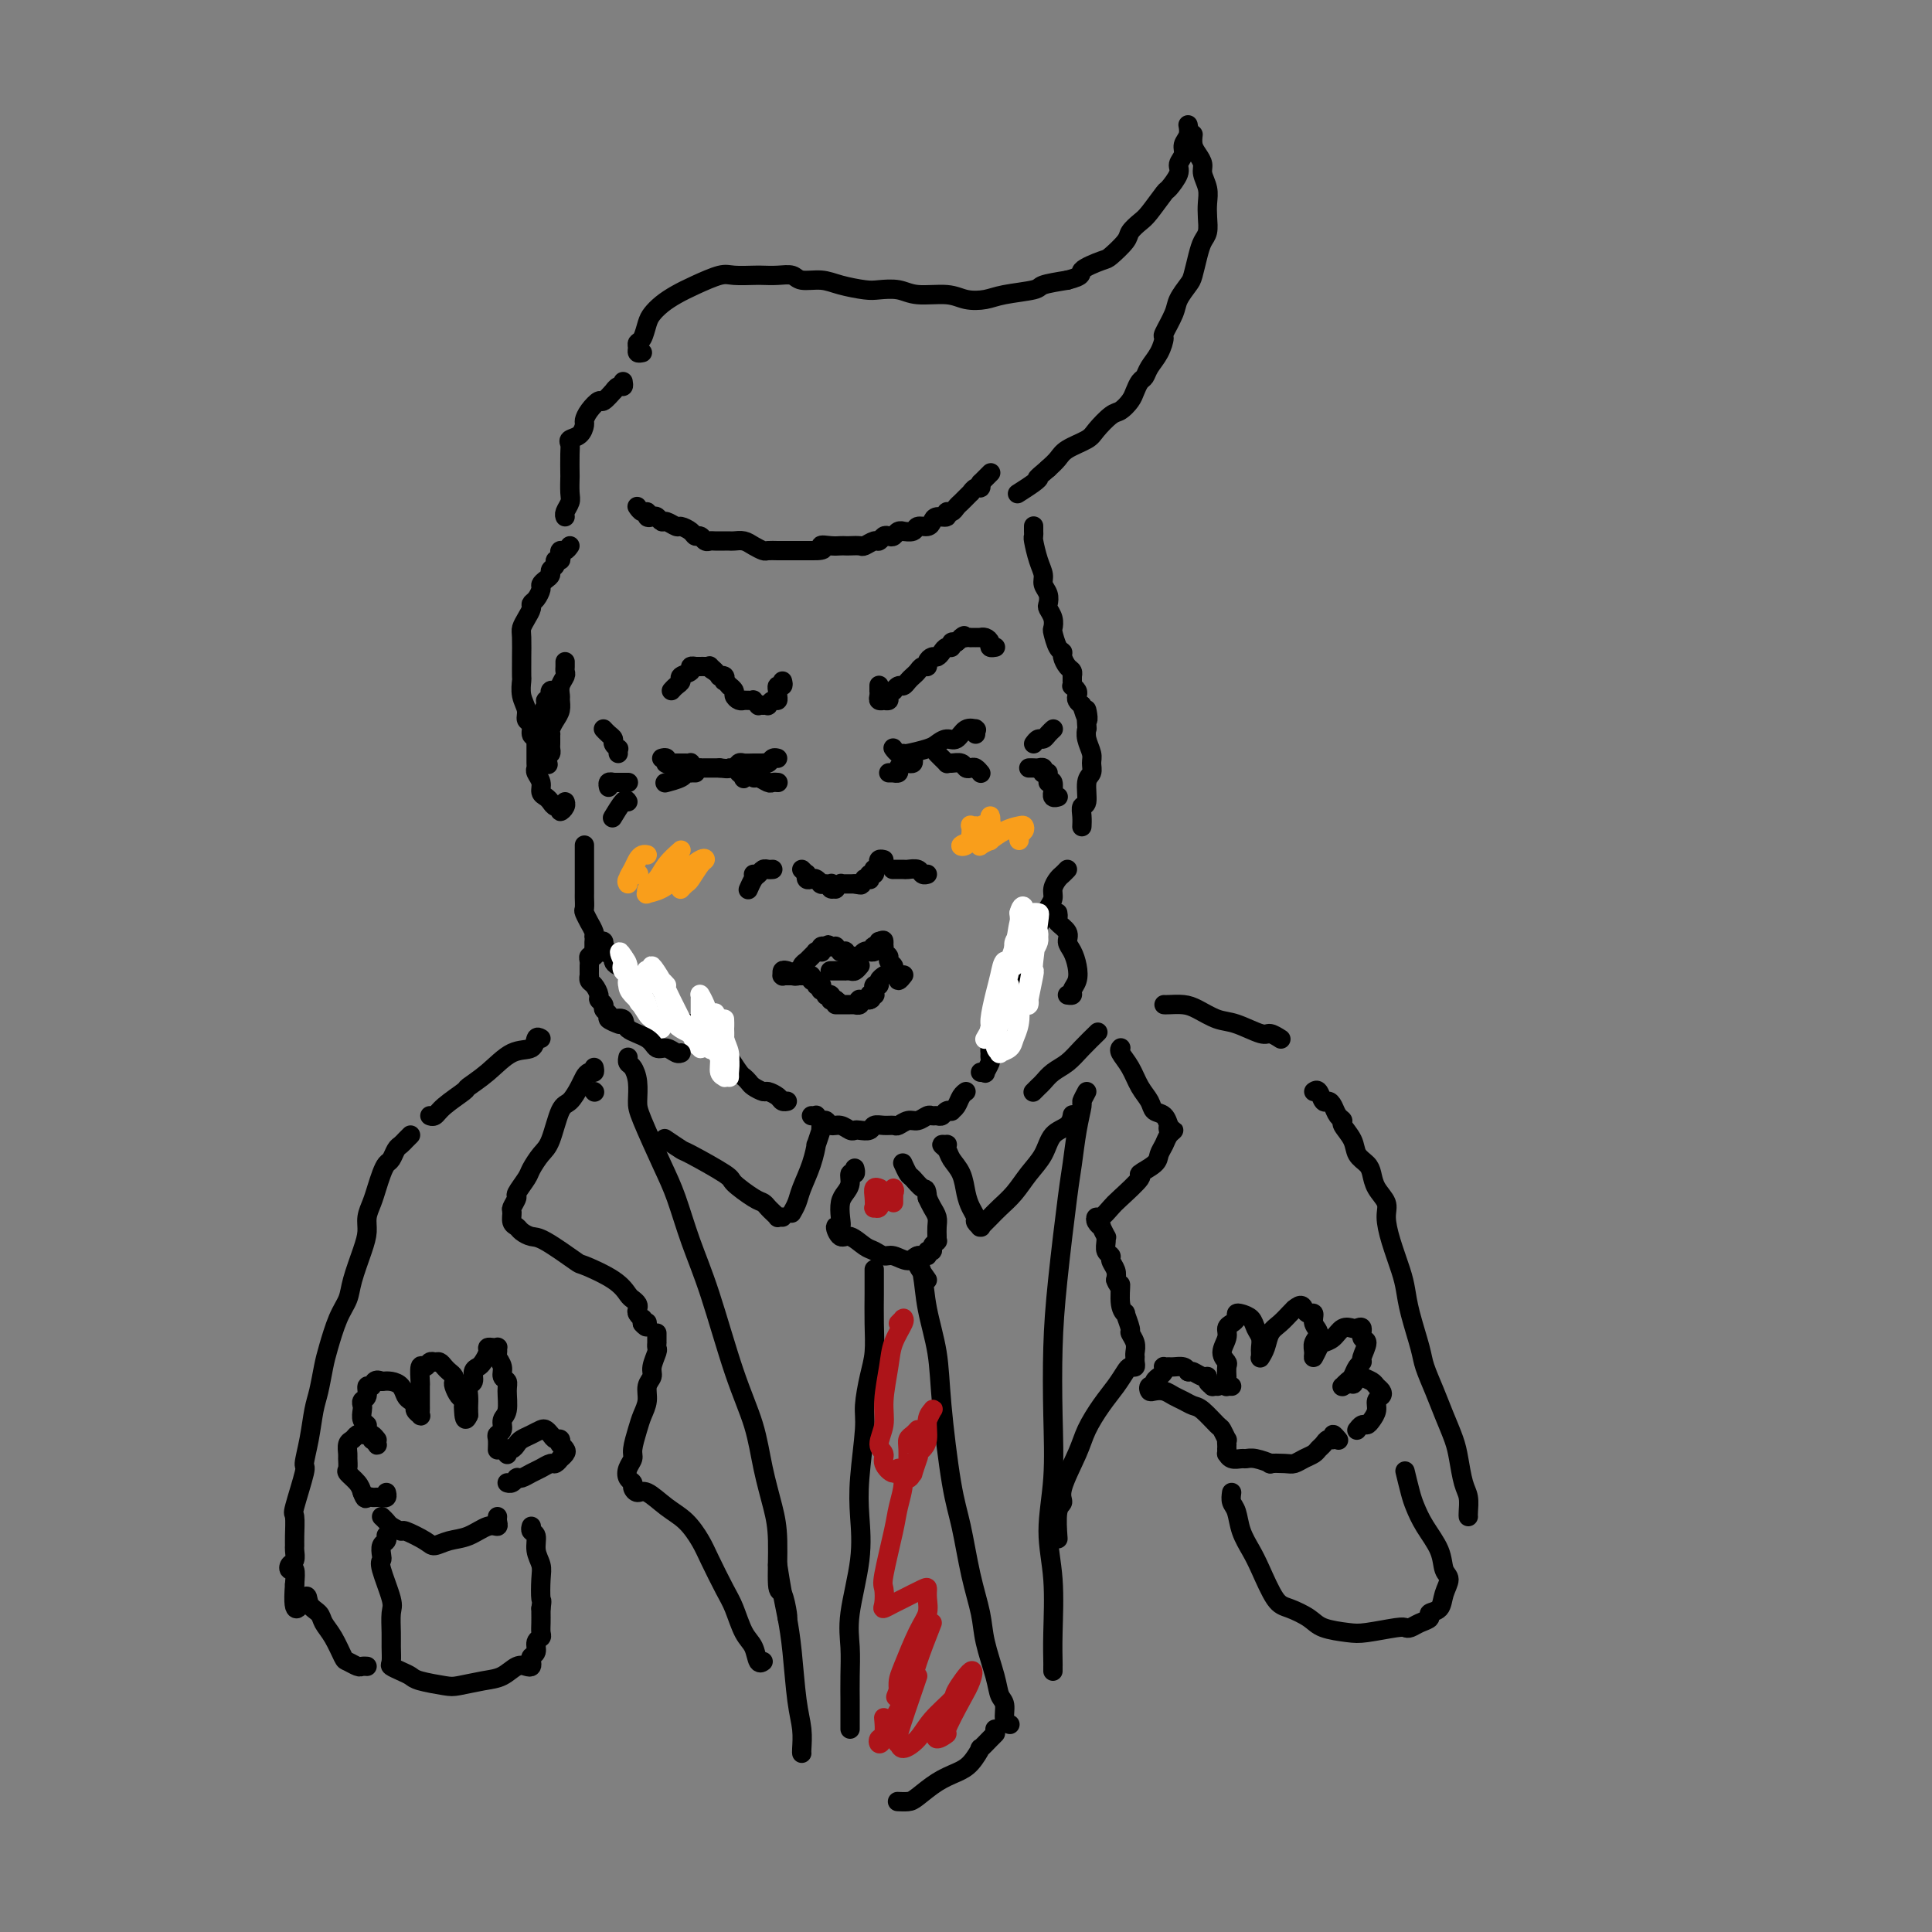 <svg viewBox='0 0 400 400' version='1.1' xmlns='http://www.w3.org/2000/svg' xmlns:xlink='http://www.w3.org/1999/xlink'><rect x="0" y="0" width="400" height="400" fill="#808080" stroke="none"/><g fill='none' stroke='rgb(0,0,0)' stroke-width='4' stroke-linecap='round' stroke-linejoin='round'><path d='M137,157c0.414,-0.113 0.828,-0.226 1,0c0.172,0.226 0.103,0.793 0,1c-0.103,0.207 -0.239,0.056 0,0c0.239,-0.056 0.853,-0.015 1,0c0.147,0.015 -0.171,0.004 0,0c0.171,-0.004 0.833,-0.001 1,0c0.167,0.001 -0.162,0.001 0,0c0.162,-0.001 0.813,-0.001 1,0c0.187,0.001 -0.091,0.004 0,0c0.091,-0.004 0.550,-0.015 1,0c0.450,0.015 0.890,0.057 1,0c0.110,-0.057 -0.111,-0.211 0,0c0.111,0.211 0.555,0.789 1,1c0.445,0.211 0.893,0.057 1,0c0.107,-0.057 -0.126,-0.015 0,0c0.126,0.015 0.611,0.004 1,0c0.389,-0.004 0.682,-0.001 1,0c0.318,0.001 0.662,0.000 1,0c0.338,-0.000 0.669,-0.000 1,0'/><path d='M149,159c2.262,0.293 1.918,0.026 2,0c0.082,-0.026 0.590,0.189 1,0c0.410,-0.189 0.722,-0.783 1,-1c0.278,-0.217 0.522,-0.057 1,0c0.478,0.057 1.188,0.012 2,0c0.812,-0.012 1.724,0.011 2,0c0.276,-0.011 -0.083,-0.055 0,0c0.083,0.055 0.610,0.211 1,0c0.390,-0.211 0.643,-0.788 1,-1c0.357,-0.212 0.816,-0.061 1,0c0.184,0.061 0.092,0.030 0,0'/><path d='M144,160c-0.451,-0.006 -0.903,-0.012 -1,0c-0.097,0.012 0.160,0.042 0,0c-0.160,-0.042 -0.736,-0.155 -1,0c-0.264,0.155 -0.215,0.578 -1,1c-0.785,0.422 -2.404,0.844 -3,1c-0.596,0.156 -0.170,0.044 0,0c0.170,-0.044 0.085,-0.022 0,0'/><path d='M153,160c0.446,0.384 0.892,0.767 1,1c0.108,0.233 -0.122,0.315 0,0c0.122,-0.315 0.596,-1.027 1,-1c0.404,0.027 0.739,0.792 1,1c0.261,0.208 0.448,-0.140 1,0c0.552,0.140 1.468,0.770 2,1c0.532,0.230 0.679,0.062 1,0c0.321,-0.062 0.817,-0.017 1,0c0.183,0.017 0.052,0.005 0,0c-0.052,-0.005 -0.026,-0.002 0,0'/><path d='M185,155c-0.083,-0.115 -0.166,-0.230 0,0c0.166,0.230 0.583,0.805 1,1c0.417,0.195 0.836,0.009 1,0c0.164,-0.009 0.074,0.157 1,0c0.926,-0.157 2.866,-0.638 4,-1c1.134,-0.362 1.460,-0.605 2,-1c0.540,-0.395 1.293,-0.943 2,-1c0.707,-0.057 1.366,0.376 2,0c0.634,-0.376 1.242,-1.561 2,-2c0.758,-0.439 1.667,-0.131 2,0c0.333,0.131 0.089,0.087 0,0c-0.089,-0.087 -0.024,-0.216 0,0c0.024,0.216 0.007,0.776 0,1c-0.007,0.224 -0.003,0.112 0,0'/><path d='M189,157c0.092,0.417 0.183,0.833 0,1c-0.183,0.167 -0.642,0.083 -1,0c-0.358,-0.083 -0.617,-0.166 -1,0c-0.383,0.166 -0.891,0.580 -1,1c-0.109,0.420 0.181,0.844 0,1c-0.181,0.156 -0.832,0.042 -1,0c-0.168,-0.042 0.147,-0.011 0,0c-0.147,0.011 -0.756,0.003 -1,0c-0.244,-0.003 -0.122,-0.002 0,0'/><path d='M194,156c0.454,0.453 0.908,0.906 1,1c0.092,0.094 -0.179,-0.172 0,0c0.179,0.172 0.807,0.782 1,1c0.193,0.218 -0.050,0.045 0,0c0.050,-0.045 0.395,0.040 1,0c0.605,-0.040 1.472,-0.203 2,0c0.528,0.203 0.716,0.772 1,1c0.284,0.228 0.665,0.114 1,0c0.335,-0.114 0.626,-0.227 1,0c0.374,0.227 0.832,0.793 1,1c0.168,0.207 0.045,0.056 0,0c-0.045,-0.056 -0.013,-0.016 0,0c0.013,0.016 0.006,0.008 0,0'/><path d='M182,142c0.000,0.032 0.000,0.064 0,0c-0.000,-0.064 -0.001,-0.224 0,0c0.001,0.224 0.004,0.830 0,1c-0.004,0.170 -0.015,-0.098 0,0c0.015,0.098 0.055,0.562 0,1c-0.055,0.438 -0.207,0.850 0,1c0.207,0.150 0.772,0.037 1,0c0.228,-0.037 0.118,-0.000 0,0c-0.118,0.000 -0.243,-0.037 0,0c0.243,0.037 0.853,0.150 1,0c0.147,-0.150 -0.168,-0.561 0,-1c0.168,-0.439 0.818,-0.905 1,-1c0.182,-0.095 -0.106,0.182 0,0c0.106,-0.182 0.606,-0.822 1,-1c0.394,-0.178 0.683,0.106 1,0c0.317,-0.106 0.663,-0.602 1,-1c0.337,-0.398 0.664,-0.698 1,-1c0.336,-0.302 0.682,-0.607 1,-1c0.318,-0.393 0.610,-0.875 1,-1c0.390,-0.125 0.878,0.107 1,0c0.122,-0.107 -0.122,-0.555 0,-1c0.122,-0.445 0.611,-0.889 1,-1c0.389,-0.111 0.678,0.110 1,0c0.322,-0.110 0.679,-0.551 1,-1c0.321,-0.449 0.608,-0.905 1,-1c0.392,-0.095 0.889,0.170 1,0c0.111,-0.170 -0.162,-0.777 0,-1c0.162,-0.223 0.761,-0.064 1,0c0.239,0.064 0.120,0.032 0,0'/><path d='M198,133c2.659,-2.083 1.305,-1.290 1,-1c-0.305,0.290 0.439,0.078 1,0c0.561,-0.078 0.939,-0.021 1,0c0.061,0.021 -0.195,0.006 0,0c0.195,-0.006 0.839,-0.002 1,0c0.161,0.002 -0.163,0.003 0,0c0.163,-0.003 0.813,-0.011 1,0c0.187,0.011 -0.090,0.041 0,0c0.090,-0.041 0.546,-0.155 1,0c0.454,0.155 0.906,0.577 1,1c0.094,0.423 -0.171,0.845 0,1c0.171,0.155 0.777,0.042 1,0c0.223,-0.042 0.064,-0.012 0,0c-0.064,0.012 -0.032,0.006 0,0'/><path d='M162,141c0.114,0.447 0.227,0.894 0,1c-0.227,0.106 -0.796,-0.130 -1,0c-0.204,0.130 -0.045,0.627 0,1c0.045,0.373 -0.026,0.622 0,1c0.026,0.378 0.148,0.886 0,1c-0.148,0.114 -0.565,-0.166 -1,0c-0.435,0.166 -0.886,0.778 -1,1c-0.114,0.222 0.109,0.056 0,0c-0.109,-0.056 -0.550,-0.001 -1,0c-0.450,0.001 -0.908,-0.052 -1,0c-0.092,0.052 0.182,0.210 0,0c-0.182,-0.210 -0.819,-0.788 -1,-1c-0.181,-0.212 0.096,-0.057 0,0c-0.096,0.057 -0.564,0.016 -1,0c-0.436,-0.016 -0.839,-0.007 -1,0c-0.161,0.007 -0.081,0.013 0,0c0.081,-0.013 0.161,-0.046 0,0c-0.161,0.046 -0.564,0.171 -1,0c-0.436,-0.171 -0.905,-0.638 -1,-1c-0.095,-0.362 0.185,-0.618 0,-1c-0.185,-0.382 -0.833,-0.891 -1,-1c-0.167,-0.109 0.147,0.181 0,0c-0.147,-0.181 -0.757,-0.832 -1,-1c-0.243,-0.168 -0.120,0.148 0,0c0.120,-0.148 0.238,-0.761 0,-1c-0.238,-0.239 -0.833,-0.103 -1,0c-0.167,0.103 0.095,0.172 0,0c-0.095,-0.172 -0.548,-0.586 -1,-1'/><path d='M148,139c-1.638,-1.022 -0.233,-0.078 0,0c0.233,0.078 -0.707,-0.711 -1,-1c-0.293,-0.289 0.061,-0.077 0,0c-0.061,0.077 -0.537,0.021 -1,0c-0.463,-0.021 -0.913,-0.006 -1,0c-0.087,0.006 0.189,0.005 0,0c-0.189,-0.005 -0.843,-0.012 -1,0c-0.157,0.012 0.183,0.045 0,0c-0.183,-0.045 -0.889,-0.167 -1,0c-0.111,0.167 0.373,0.623 0,1c-0.373,0.377 -1.603,0.676 -2,1c-0.397,0.324 0.038,0.675 0,1c-0.038,0.325 -0.549,0.626 -1,1c-0.451,0.374 -0.843,0.821 -1,1c-0.157,0.179 -0.078,0.089 0,0'/><path d='M166,180c0.424,0.415 0.849,0.829 1,1c0.151,0.171 0.029,0.097 0,0c-0.029,-0.097 0.034,-0.218 0,0c-0.034,0.218 -0.167,0.776 0,1c0.167,0.224 0.633,0.112 1,0c0.367,-0.112 0.633,-0.226 1,0c0.367,0.226 0.834,0.793 1,1c0.166,0.207 0.029,0.055 0,0c-0.029,-0.055 0.048,-0.015 0,0c-0.048,0.015 -0.223,0.003 0,0c0.223,-0.003 0.843,0.003 1,0c0.157,-0.003 -0.150,-0.015 0,0c0.150,0.015 0.757,0.058 1,0c0.243,-0.058 0.121,-0.215 0,0c-0.121,0.215 -0.242,0.804 0,1c0.242,0.196 0.848,0.000 1,0c0.152,-0.000 -0.152,0.196 0,0c0.152,-0.196 0.758,-0.785 1,-1c0.242,-0.215 0.121,-0.058 0,0c-0.121,0.058 -0.242,0.015 0,0c0.242,-0.015 0.849,-0.004 1,0c0.151,0.004 -0.152,0.001 0,0c0.152,-0.001 0.759,-0.000 1,0c0.241,0.000 0.116,0.000 0,0c-0.116,-0.000 -0.224,-0.000 0,0c0.224,0.000 0.778,0.000 1,0c0.222,-0.000 0.111,-0.000 0,0'/><path d='M177,183c1.946,0.448 1.310,0.067 1,0c-0.310,-0.067 -0.293,0.179 0,0c0.293,-0.179 0.862,-0.784 1,-1c0.138,-0.216 -0.156,-0.043 0,0c0.156,0.043 0.760,-0.045 1,0c0.240,0.045 0.116,0.223 0,0c-0.116,-0.223 -0.224,-0.849 0,-1c0.224,-0.151 0.778,0.171 1,0c0.222,-0.171 0.111,-0.834 0,-1c-0.111,-0.166 -0.222,0.166 0,0c0.222,-0.166 0.778,-0.829 1,-1c0.222,-0.171 0.111,0.150 0,0c-0.111,-0.150 -0.222,-0.771 0,-1c0.222,-0.229 0.778,-0.065 1,0c0.222,0.065 0.111,0.033 0,0'/><path d='M163,201c-0.421,-0.113 -0.841,-0.226 -1,0c-0.159,0.226 -0.056,0.793 0,1c0.056,0.207 0.067,0.056 0,0c-0.067,-0.056 -0.211,-0.015 0,0c0.211,0.015 0.779,0.005 1,0c0.221,-0.005 0.097,-0.005 0,0c-0.097,0.005 -0.165,0.016 0,0c0.165,-0.016 0.565,-0.060 1,0c0.435,0.060 0.905,0.222 1,0c0.095,-0.222 -0.186,-0.829 0,-1c0.186,-0.171 0.838,0.094 1,0c0.162,-0.094 -0.168,-0.546 0,-1c0.168,-0.454 0.833,-0.910 1,-1c0.167,-0.090 -0.165,0.186 0,0c0.165,-0.186 0.828,-0.834 1,-1c0.172,-0.166 -0.146,0.152 0,0c0.146,-0.152 0.757,-0.772 1,-1c0.243,-0.228 0.117,-0.065 0,0c-0.117,0.065 -0.225,0.031 0,0c0.225,-0.031 0.782,-0.060 1,0c0.218,0.060 0.097,0.208 0,0c-0.097,-0.208 -0.171,-0.774 0,-1c0.171,-0.226 0.585,-0.113 1,0'/><path d='M171,196c1.178,-0.773 0.124,-0.207 0,0c-0.124,0.207 0.684,0.054 1,0c0.316,-0.054 0.141,-0.011 0,0c-0.141,0.011 -0.249,-0.011 0,0c0.249,0.011 0.855,0.056 1,0c0.145,-0.056 -0.173,-0.212 0,0c0.173,0.212 0.835,0.793 1,1c0.165,0.207 -0.167,0.041 0,0c0.167,-0.041 0.832,0.041 1,0c0.168,-0.041 -0.162,-0.207 0,0c0.162,0.207 0.814,0.787 1,1c0.186,0.213 -0.095,0.058 0,0c0.095,-0.058 0.564,-0.019 1,0c0.436,0.019 0.838,0.019 1,0c0.162,-0.019 0.082,-0.058 0,0c-0.082,0.058 -0.167,0.211 0,0c0.167,-0.211 0.584,-0.788 1,-1c0.416,-0.212 0.830,-0.061 1,0c0.170,0.061 0.097,0.030 0,0c-0.097,-0.030 -0.218,-0.060 0,0c0.218,0.060 0.776,0.208 1,0c0.224,-0.208 0.112,-0.774 0,-1c-0.112,-0.226 -0.226,-0.113 0,0c0.226,0.113 0.793,0.226 1,0c0.207,-0.226 0.056,-0.792 0,-1c-0.056,-0.208 -0.016,-0.060 0,0c0.016,0.060 0.008,0.030 0,0'/><path d='M182,195c1.001,-0.528 1.004,-0.349 1,0c-0.004,0.349 -0.016,0.867 0,1c0.016,0.133 0.061,-0.119 0,0c-0.061,0.119 -0.228,0.609 0,1c0.228,0.391 0.849,0.683 1,1c0.151,0.317 -0.170,0.658 0,1c0.170,0.342 0.829,0.685 1,1c0.171,0.315 -0.147,0.602 0,1c0.147,0.398 0.757,0.905 1,1c0.243,0.095 0.118,-0.223 0,0c-0.118,0.223 -0.227,0.988 0,1c0.227,0.012 0.792,-0.727 1,-1c0.208,-0.273 0.059,-0.078 0,0c-0.059,0.078 -0.030,0.039 0,0'/><path d='M163,202c0.453,-0.000 0.905,-0.000 1,0c0.095,0.000 -0.168,0.000 0,0c0.168,-0.000 0.767,-0.000 1,0c0.233,0.000 0.100,0.000 0,0c-0.100,-0.000 -0.166,-0.001 0,0c0.166,0.001 0.565,0.004 1,0c0.435,-0.004 0.905,-0.016 1,0c0.095,0.016 -0.186,0.061 0,0c0.186,-0.061 0.838,-0.227 1,0c0.162,0.227 -0.167,0.846 0,1c0.167,0.154 0.829,-0.156 1,0c0.171,0.156 -0.150,0.778 0,1c0.150,0.222 0.771,0.044 1,0c0.229,-0.044 0.065,0.044 0,0c-0.065,-0.044 -0.033,-0.222 0,0c0.033,0.222 0.065,0.843 0,1c-0.065,0.157 -0.228,-0.150 0,0c0.228,0.150 0.846,0.758 1,1c0.154,0.242 -0.155,0.117 0,0c0.155,-0.117 0.773,-0.228 1,0c0.227,0.228 0.064,0.793 0,1c-0.064,0.207 -0.027,0.055 0,0c0.027,-0.055 0.046,-0.015 0,0c-0.046,0.015 -0.156,0.004 0,0c0.156,-0.004 0.578,-0.002 1,0'/><path d='M173,207c1.488,1.000 0.207,1.000 0,1c-0.207,-0.000 0.662,-0.000 1,0c0.338,0.000 0.147,0.000 0,0c-0.147,-0.000 -0.251,-0.000 0,0c0.251,0.000 0.856,0.000 1,0c0.144,-0.000 -0.173,-0.000 0,0c0.173,0.000 0.835,0.001 1,0c0.165,-0.001 -0.166,-0.004 0,0c0.166,0.004 0.828,0.015 1,0c0.172,-0.015 -0.146,-0.057 0,0c0.146,0.057 0.756,0.211 1,0c0.244,-0.211 0.122,-0.789 0,-1c-0.122,-0.211 -0.243,-0.057 0,0c0.243,0.057 0.849,0.015 1,0c0.151,-0.015 -0.152,-0.004 0,0c0.152,0.004 0.758,0.001 1,0c0.242,-0.001 0.121,-0.001 0,0'/><path d='M180,207c1.022,-0.228 0.078,-0.797 0,-1c-0.078,-0.203 0.712,-0.039 1,0c0.288,0.039 0.076,-0.046 0,0c-0.076,0.046 -0.016,0.223 0,0c0.016,-0.223 -0.011,-0.847 0,-1c0.011,-0.153 0.059,0.166 0,0c-0.059,-0.166 -0.226,-0.815 0,-1c0.226,-0.185 0.845,0.094 1,0c0.155,-0.094 -0.155,-0.561 0,-1c0.155,-0.439 0.773,-0.850 1,-1c0.227,-0.150 0.061,-0.040 0,0c-0.061,0.040 -0.016,0.011 0,0c0.016,-0.011 0.005,-0.003 0,0c-0.005,0.003 -0.002,0.002 0,0'/><path d='M172,201c0.033,-0.000 0.065,-0.000 0,0c-0.065,0.000 -0.229,0.000 0,0c0.229,-0.000 0.850,-0.000 1,0c0.150,0.000 -0.171,0.000 0,0c0.171,-0.000 0.833,-0.000 1,0c0.167,0.000 -0.163,0.001 0,0c0.163,-0.001 0.818,-0.004 1,0c0.182,0.004 -0.109,0.015 0,0c0.109,-0.015 0.618,-0.057 1,0c0.382,0.057 0.639,0.211 1,0c0.361,-0.211 0.828,-0.788 1,-1c0.172,-0.212 0.049,-0.061 0,0c-0.049,0.061 -0.025,0.030 0,0'/><path d='M156,181c0.000,0.000 0.100,0.100 0.1,0.1'/><path d='M160,180c-0.334,0.027 -0.668,0.053 -1,0c-0.332,-0.053 -0.663,-0.186 -1,0c-0.337,0.186 -0.679,0.691 -1,1c-0.321,0.309 -0.622,0.423 -1,1c-0.378,0.577 -0.832,1.617 -1,2c-0.168,0.383 -0.048,0.109 0,0c0.048,-0.109 0.024,-0.055 0,0'/><path d='M185,180c-0.015,0.000 -0.030,0.000 0,0c0.030,-0.000 0.106,-0.001 0,0c-0.106,0.001 -0.394,0.004 0,0c0.394,-0.004 1.468,-0.015 2,0c0.532,0.015 0.521,0.057 1,0c0.479,-0.057 1.448,-0.211 2,0c0.552,0.211 0.687,0.788 1,1c0.313,0.212 0.804,0.061 1,0c0.196,-0.061 0.098,-0.030 0,0'/><path d='M128,156c-0.032,-0.446 -0.064,-0.893 0,-1c0.064,-0.107 0.224,0.125 0,0c-0.224,-0.125 -0.830,-0.608 -1,-1c-0.170,-0.392 0.098,-0.694 0,-1c-0.098,-0.306 -0.562,-0.618 -1,-1c-0.438,-0.382 -0.849,-0.834 -1,-1c-0.151,-0.166 -0.041,-0.045 0,0c0.041,0.045 0.012,0.013 0,0c-0.012,-0.013 -0.006,-0.006 0,0'/><path d='M130,162c0.091,-0.000 0.182,-0.000 0,0c-0.182,0.000 -0.636,0.000 -1,0c-0.364,-0.000 -0.637,-0.001 -1,0c-0.363,0.001 -0.815,0.004 -1,0c-0.185,-0.004 -0.102,-0.015 0,0c0.102,0.015 0.223,0.056 0,0c-0.223,-0.056 -0.791,-0.207 -1,0c-0.209,0.207 -0.060,0.774 0,1c0.060,0.226 0.030,0.113 0,0'/><path d='M130,166c-0.196,-0.339 -0.393,-0.679 -1,0c-0.607,0.679 -1.625,2.375 -2,3c-0.375,0.625 -0.107,0.179 0,0c0.107,-0.179 0.054,-0.089 0,0'/><path d='M214,154c0.332,-0.445 0.663,-0.890 1,-1c0.337,-0.110 0.679,0.114 1,0c0.321,-0.114 0.622,-0.567 1,-1c0.378,-0.433 0.832,-0.847 1,-1c0.168,-0.153 0.048,-0.044 0,0c-0.048,0.044 -0.024,0.022 0,0'/><path d='M213,159c0.339,-0.008 0.678,-0.016 1,0c0.322,0.016 0.626,0.057 1,0c0.374,-0.057 0.819,-0.211 1,0c0.181,0.211 0.100,0.789 0,1c-0.100,0.211 -0.219,0.057 0,0c0.219,-0.057 0.777,-0.016 1,0c0.223,0.016 0.112,0.008 0,0'/><path d='M217,162c0.425,-0.235 0.850,-0.469 1,0c0.150,0.469 0.026,1.642 0,2c-0.026,0.358 0.045,-0.100 0,0c-0.045,0.100 -0.208,0.759 0,1c0.208,0.241 0.787,0.065 1,0c0.213,-0.065 0.061,-0.019 0,0c-0.061,0.019 -0.030,0.009 0,0'/><path d='M132,105c-0.081,-0.121 -0.162,-0.242 0,0c0.162,0.242 0.568,0.848 1,1c0.432,0.152 0.889,-0.151 1,0c0.111,0.151 -0.126,0.757 0,1c0.126,0.243 0.615,0.122 1,0c0.385,-0.122 0.665,-0.244 1,0c0.335,0.244 0.723,0.853 1,1c0.277,0.147 0.441,-0.167 1,0c0.559,0.167 1.512,0.814 2,1c0.488,0.186 0.512,-0.090 1,0c0.488,0.090 1.440,0.546 2,1c0.560,0.454 0.726,0.906 1,1c0.274,0.094 0.654,-0.171 1,0c0.346,0.171 0.656,0.778 1,1c0.344,0.222 0.721,0.060 1,0c0.279,-0.060 0.459,-0.017 1,0c0.541,0.017 1.443,0.007 2,0c0.557,-0.007 0.769,-0.012 1,0c0.231,0.012 0.481,0.042 1,0c0.519,-0.042 1.309,-0.155 2,0c0.691,0.155 1.285,0.577 2,1c0.715,0.423 1.552,0.845 2,1c0.448,0.155 0.506,0.041 1,0c0.494,-0.041 1.423,-0.011 2,0c0.577,0.011 0.802,0.003 1,0c0.198,-0.003 0.368,-0.001 1,0c0.632,0.001 1.726,0.000 2,0c0.274,-0.000 -0.272,-0.000 0,0c0.272,0.000 1.364,0.000 2,0c0.636,-0.000 0.818,-0.000 1,0'/><path d='M168,114c3.764,0.083 2.173,-0.710 2,-1c-0.173,-0.290 1.071,-0.078 2,0c0.929,0.078 1.543,0.022 2,0c0.457,-0.022 0.756,-0.010 1,0c0.244,0.010 0.432,0.018 1,0c0.568,-0.018 1.514,-0.061 2,0c0.486,0.061 0.511,0.226 1,0c0.489,-0.226 1.440,-0.844 2,-1c0.560,-0.156 0.727,0.151 1,0c0.273,-0.151 0.652,-0.758 1,-1c0.348,-0.242 0.666,-0.118 1,0c0.334,0.118 0.685,0.229 1,0c0.315,-0.229 0.594,-0.797 1,-1c0.406,-0.203 0.938,-0.040 1,0c0.062,0.040 -0.348,-0.045 0,0c0.348,0.045 1.454,0.218 2,0c0.546,-0.218 0.532,-0.828 1,-1c0.468,-0.172 1.417,0.093 2,0c0.583,-0.093 0.800,-0.546 1,-1c0.200,-0.454 0.382,-0.909 1,-1c0.618,-0.091 1.671,0.183 2,0c0.329,-0.183 -0.067,-0.822 0,-1c0.067,-0.178 0.596,0.106 1,0c0.404,-0.106 0.682,-0.602 1,-1c0.318,-0.398 0.676,-0.699 1,-1c0.324,-0.301 0.612,-0.602 1,-1c0.388,-0.398 0.875,-0.894 1,-1c0.125,-0.106 -0.111,0.178 0,0c0.111,-0.178 0.568,-0.817 1,-1c0.432,-0.183 0.838,0.091 1,0c0.162,-0.091 0.081,-0.545 0,-1'/><path d='M203,100c1.249,-1.249 0.871,-0.871 1,-1c0.129,-0.129 0.767,-0.767 1,-1c0.233,-0.233 0.063,-0.063 0,0c-0.063,0.063 -0.018,0.018 0,0c0.018,-0.018 0.009,-0.009 0,0'/><path d='M133,73c-0.429,0.085 -0.858,0.171 -1,0c-0.142,-0.171 0.003,-0.598 0,-1c-0.003,-0.402 -0.153,-0.779 0,-1c0.153,-0.221 0.610,-0.286 1,-1c0.390,-0.714 0.714,-2.078 1,-3c0.286,-0.922 0.535,-1.403 1,-2c0.465,-0.597 1.148,-1.309 2,-2c0.852,-0.691 1.874,-1.362 3,-2c1.126,-0.638 2.356,-1.243 4,-2c1.644,-0.757 3.703,-1.667 5,-2c1.297,-0.333 1.832,-0.090 3,0c1.168,0.090 2.969,0.028 4,0c1.031,-0.028 1.294,-0.022 2,0c0.706,0.022 1.856,0.061 3,0c1.144,-0.061 2.281,-0.223 3,0c0.719,0.223 1.020,0.831 2,1c0.980,0.169 2.639,-0.099 4,0c1.361,0.099 2.423,0.567 4,1c1.577,0.433 3.668,0.833 5,1c1.332,0.167 1.906,0.101 3,0c1.094,-0.101 2.708,-0.236 4,0c1.292,0.236 2.261,0.845 4,1c1.739,0.155 4.249,-0.144 6,0c1.751,0.144 2.742,0.729 4,1c1.258,0.271 2.782,0.227 4,0c1.218,-0.227 2.131,-0.638 4,-1c1.869,-0.362 4.696,-0.674 6,-1c1.304,-0.326 1.087,-0.664 2,-1c0.913,-0.336 2.957,-0.668 5,-1'/><path d='M221,58c3.706,-0.955 2.469,-1.344 3,-2c0.531,-0.656 2.828,-1.580 4,-2c1.172,-0.420 1.219,-0.337 2,-1c0.781,-0.663 2.297,-2.073 3,-3c0.703,-0.927 0.593,-1.370 1,-2c0.407,-0.630 1.332,-1.446 2,-2c0.668,-0.554 1.078,-0.844 2,-2c0.922,-1.156 2.356,-3.177 3,-4c0.644,-0.823 0.497,-0.447 1,-1c0.503,-0.553 1.655,-2.034 2,-3c0.345,-0.966 -0.118,-1.415 0,-2c0.118,-0.585 0.816,-1.306 1,-2c0.184,-0.694 -0.147,-1.363 0,-2c0.147,-0.637 0.771,-1.243 1,-2c0.229,-0.757 0.062,-1.665 0,-2c-0.062,-0.335 -0.018,-0.096 0,0c0.018,0.096 0.009,0.048 0,0'/><path d='M247,28c-0.006,0.048 -0.012,0.096 0,0c0.012,-0.096 0.041,-0.336 0,0c-0.041,0.336 -0.151,1.248 0,2c0.151,0.752 0.562,1.345 1,2c0.438,0.655 0.902,1.371 1,2c0.098,0.629 -0.169,1.169 0,2c0.169,0.831 0.774,1.951 1,3c0.226,1.049 0.072,2.026 0,3c-0.072,0.974 -0.061,1.945 0,3c0.061,1.055 0.172,2.193 0,3c-0.172,0.807 -0.628,1.283 -1,2c-0.372,0.717 -0.662,1.674 -1,3c-0.338,1.326 -0.725,3.021 -1,4c-0.275,0.979 -0.437,1.241 -1,2c-0.563,0.759 -1.526,2.016 -2,3c-0.474,0.984 -0.459,1.695 -1,3c-0.541,1.305 -1.636,3.204 -2,4c-0.364,0.796 0.005,0.489 0,1c-0.005,0.511 -0.383,1.842 -1,3c-0.617,1.158 -1.474,2.144 -2,3c-0.526,0.856 -0.722,1.581 -1,2c-0.278,0.419 -0.640,0.530 -1,1c-0.360,0.470 -0.720,1.298 -1,2c-0.280,0.702 -0.482,1.276 -1,2c-0.518,0.724 -1.354,1.597 -2,2c-0.646,0.403 -1.104,0.334 -2,1c-0.896,0.666 -2.232,2.065 -3,3c-0.768,0.935 -0.969,1.405 -2,2c-1.031,0.595 -2.893,1.314 -4,2c-1.107,0.686 -1.459,1.339 -2,2c-0.541,0.661 -1.270,1.331 -2,2'/><path d='M217,97c-3.070,2.590 -2.246,2.065 -2,2c0.246,-0.065 -0.088,0.329 -1,1c-0.912,0.671 -2.404,1.620 -3,2c-0.596,0.380 -0.298,0.190 0,0'/><path d='M129,79c0.079,0.458 0.158,0.915 0,1c-0.158,0.085 -0.552,-0.203 -1,0c-0.448,0.203 -0.950,0.897 -1,1c-0.050,0.103 0.351,-0.386 0,0c-0.351,0.386 -1.452,1.646 -2,2c-0.548,0.354 -0.541,-0.200 -1,0c-0.459,0.200 -1.384,1.153 -2,2c-0.616,0.847 -0.921,1.589 -1,2c-0.079,0.411 0.070,0.492 0,1c-0.070,0.508 -0.359,1.443 -1,2c-0.641,0.557 -1.636,0.735 -2,1c-0.364,0.265 -0.098,0.617 0,1c0.098,0.383 0.027,0.798 0,2c-0.027,1.202 -0.011,3.190 0,4c0.011,0.810 0.017,0.441 0,1c-0.017,0.559 -0.057,2.045 0,3c0.057,0.955 0.211,1.380 0,2c-0.211,0.620 -0.788,1.436 -1,2c-0.212,0.564 -0.061,0.875 0,1c0.061,0.125 0.030,0.062 0,0'/><path d='M118,113c-0.312,0.444 -0.623,0.889 -1,1c-0.377,0.111 -0.818,-0.111 -1,0c-0.182,0.111 -0.105,0.554 0,1c0.105,0.446 0.239,0.893 0,1c-0.239,0.107 -0.851,-0.126 -1,0c-0.149,0.126 0.166,0.611 0,1c-0.166,0.389 -0.814,0.680 -1,1c-0.186,0.320 0.091,0.667 0,1c-0.091,0.333 -0.550,0.653 -1,1c-0.450,0.347 -0.890,0.722 -1,1c-0.110,0.278 0.111,0.458 0,1c-0.111,0.542 -0.555,1.444 -1,2c-0.445,0.556 -0.890,0.765 -1,1c-0.110,0.235 0.114,0.494 0,1c-0.114,0.506 -0.566,1.257 -1,2c-0.434,0.743 -0.848,1.478 -1,2c-0.152,0.522 -0.040,0.831 0,2c0.040,1.169 0.010,3.198 0,4c-0.010,0.802 0.001,0.378 0,1c-0.001,0.622 -0.016,2.289 0,3c0.016,0.711 0.061,0.465 0,1c-0.061,0.535 -0.227,1.849 0,3c0.227,1.151 0.848,2.138 1,3c0.152,0.862 -0.166,1.598 0,2c0.166,0.402 0.814,0.471 1,1c0.186,0.529 -0.091,1.517 0,2c0.091,0.483 0.550,0.459 1,1c0.450,0.541 0.890,1.646 1,2c0.110,0.354 -0.112,-0.042 0,0c0.112,0.042 0.556,0.521 1,1'/><path d='M113,156c0.833,4.000 0.417,2.000 0,0'/><path d='M113,156c0.423,0.089 0.845,0.178 1,0c0.155,-0.178 0.042,-0.621 0,-1c-0.042,-0.379 -0.012,-0.692 0,-1c0.012,-0.308 0.006,-0.610 0,-1c-0.006,-0.390 -0.012,-0.867 0,-1c0.012,-0.133 0.042,0.076 0,0c-0.042,-0.076 -0.154,-0.439 0,-1c0.154,-0.561 0.576,-1.319 1,-2c0.424,-0.681 0.849,-1.285 1,-2c0.151,-0.715 0.026,-1.539 0,-2c-0.026,-0.461 0.046,-0.557 0,-1c-0.046,-0.443 -0.208,-1.233 0,-2c0.208,-0.767 0.788,-1.512 1,-2c0.212,-0.488 0.057,-0.719 0,-1c-0.057,-0.281 -0.015,-0.611 0,-1c0.015,-0.389 0.004,-0.835 0,-1c-0.004,-0.165 -0.001,-0.047 0,0c0.001,0.047 0.001,0.024 0,0'/><path d='M115,143c-0.414,-0.082 -0.828,-0.164 -1,0c-0.172,0.164 -0.103,0.573 0,1c0.103,0.427 0.239,0.873 0,1c-0.239,0.127 -0.852,-0.064 -1,0c-0.148,0.064 0.171,0.383 0,1c-0.171,0.617 -0.830,1.530 -1,2c-0.170,0.470 0.151,0.496 0,1c-0.151,0.504 -0.773,1.487 -1,2c-0.227,0.513 -0.061,0.557 0,1c0.061,0.443 0.015,1.284 0,2c-0.015,0.716 -0.000,1.308 0,2c0.000,0.692 -0.015,1.485 0,2c0.015,0.515 0.059,0.754 0,1c-0.059,0.246 -0.223,0.499 0,1c0.223,0.501 0.833,1.249 1,2c0.167,0.751 -0.109,1.507 0,2c0.109,0.493 0.603,0.725 1,1c0.397,0.275 0.699,0.593 1,1c0.301,0.407 0.603,0.904 1,1c0.397,0.096 0.891,-0.209 1,0c0.109,0.209 -0.167,0.932 0,1c0.167,0.068 0.776,-0.520 1,-1c0.224,-0.480 0.064,-0.851 0,-1c-0.064,-0.149 -0.032,-0.074 0,0'/><path d='M214,109c0.002,-0.084 0.003,-0.168 0,0c-0.003,0.168 -0.011,0.587 0,1c0.011,0.413 0.040,0.821 0,1c-0.040,0.179 -0.151,0.131 0,1c0.151,0.869 0.562,2.657 1,4c0.438,1.343 0.901,2.243 1,3c0.099,0.757 -0.166,1.371 0,2c0.166,0.629 0.763,1.272 1,2c0.237,0.728 0.115,1.541 0,2c-0.115,0.459 -0.224,0.564 0,1c0.224,0.436 0.782,1.202 1,2c0.218,0.798 0.096,1.627 0,2c-0.096,0.373 -0.167,0.289 0,1c0.167,0.711 0.570,2.218 1,3c0.430,0.782 0.886,0.840 1,1c0.114,0.160 -0.113,0.421 0,1c0.113,0.579 0.566,1.474 1,2c0.434,0.526 0.848,0.681 1,1c0.152,0.319 0.041,0.802 0,1c-0.041,0.198 -0.011,0.109 0,0c0.011,-0.109 0.002,-0.240 0,0c-0.002,0.240 0.003,0.852 0,1c-0.003,0.148 -0.015,-0.168 0,0c0.015,0.168 0.056,0.818 0,1c-0.056,0.182 -0.208,-0.106 0,0c0.208,0.106 0.777,0.606 1,1c0.223,0.394 0.098,0.683 0,1c-0.098,0.317 -0.171,0.662 0,1c0.171,0.338 0.585,0.669 1,1'/><path d='M224,146c1.775,5.779 1.211,1.726 1,1c-0.211,-0.726 -0.071,1.874 0,3c0.071,1.126 0.073,0.778 0,1c-0.073,0.222 -0.220,1.016 0,2c0.220,0.984 0.806,2.159 1,3c0.194,0.841 -0.004,1.348 0,2c0.004,0.652 0.211,1.448 0,2c-0.211,0.552 -0.841,0.859 -1,2c-0.159,1.141 0.154,3.115 0,4c-0.154,0.885 -0.773,0.680 -1,1c-0.227,0.320 -0.061,1.163 0,2c0.061,0.837 0.017,1.668 0,2c-0.017,0.332 -0.009,0.166 0,0'/><path d='M121,175c-0.000,-0.028 -0.000,-0.055 0,0c0.000,0.055 0.000,0.194 0,1c-0.000,0.806 -0.000,2.281 0,3c0.000,0.719 0.000,0.683 0,1c-0.000,0.317 -0.001,0.987 0,2c0.001,1.013 0.004,2.371 0,3c-0.004,0.629 -0.016,0.531 0,1c0.016,0.469 0.061,1.506 0,2c-0.061,0.494 -0.227,0.447 0,1c0.227,0.553 0.848,1.708 1,2c0.152,0.292 -0.166,-0.278 0,0c0.166,0.278 0.814,1.403 1,2c0.186,0.597 -0.091,0.667 0,1c0.091,0.333 0.550,0.929 1,1c0.450,0.071 0.891,-0.384 1,0c0.109,0.384 -0.113,1.609 0,2c0.113,0.391 0.560,-0.050 1,0c0.440,0.050 0.874,0.591 1,1c0.126,0.409 -0.054,0.687 0,1c0.054,0.313 0.342,0.660 1,1c0.658,0.340 1.684,0.672 2,1c0.316,0.328 -0.080,0.651 0,1c0.080,0.349 0.636,0.723 1,1c0.364,0.277 0.535,0.455 1,1c0.465,0.545 1.224,1.455 2,2c0.776,0.545 1.569,0.723 2,1c0.431,0.277 0.501,0.651 1,1c0.499,0.349 1.428,0.671 2,1c0.572,0.329 0.786,0.664 1,1'/><path d='M140,210c3.051,2.937 2.180,2.278 2,2c-0.180,-0.278 0.332,-0.177 1,0c0.668,0.177 1.492,0.429 2,1c0.508,0.571 0.698,1.460 1,2c0.302,0.540 0.715,0.730 1,1c0.285,0.270 0.444,0.622 1,1c0.556,0.378 1.511,0.784 2,1c0.489,0.216 0.511,0.243 1,1c0.489,0.757 1.444,2.245 2,3c0.556,0.755 0.711,0.776 1,1c0.289,0.224 0.711,0.651 1,1c0.289,0.349 0.444,0.619 1,1c0.556,0.381 1.512,0.873 2,1c0.488,0.127 0.509,-0.110 1,0c0.491,0.110 1.451,0.565 2,1c0.549,0.435 0.686,0.848 1,1c0.314,0.152 0.804,0.043 1,0c0.196,-0.043 0.098,-0.022 0,0'/><path d='M168,231c0.446,0.033 0.892,0.065 1,0c0.108,-0.065 -0.123,-0.229 0,0c0.123,0.229 0.600,0.850 1,1c0.400,0.150 0.723,-0.170 1,0c0.277,0.170 0.507,0.830 1,1c0.493,0.170 1.249,-0.150 2,0c0.751,0.150 1.496,0.768 2,1c0.504,0.232 0.768,0.076 1,0c0.232,-0.076 0.433,-0.073 1,0c0.567,0.073 1.499,0.217 2,0c0.501,-0.217 0.571,-0.794 1,-1c0.429,-0.206 1.217,-0.040 2,0c0.783,0.040 1.561,-0.046 2,0c0.439,0.046 0.537,0.223 1,0c0.463,-0.223 1.290,-0.845 2,-1c0.710,-0.155 1.304,0.155 2,0c0.696,-0.155 1.496,-0.777 2,-1c0.504,-0.223 0.713,-0.046 1,0c0.287,0.046 0.650,-0.040 1,0c0.350,0.040 0.685,0.205 1,0c0.315,-0.205 0.609,-0.779 1,-1c0.391,-0.221 0.879,-0.087 1,0c0.121,0.087 -0.125,0.128 0,0c0.125,-0.128 0.621,-0.426 1,-1c0.379,-0.574 0.640,-1.424 1,-2c0.360,-0.576 0.817,-0.879 1,-1c0.183,-0.121 0.091,-0.061 0,0'/><path d='M221,180c-0.341,0.357 -0.683,0.714 -1,1c-0.317,0.286 -0.610,0.499 -1,1c-0.390,0.501 -0.878,1.288 -1,2c-0.122,0.712 0.122,1.349 0,2c-0.122,0.651 -0.610,1.316 -1,2c-0.390,0.684 -0.682,1.387 -1,2c-0.318,0.613 -0.662,1.137 -1,2c-0.338,0.863 -0.669,2.066 -1,3c-0.331,0.934 -0.663,1.598 -1,2c-0.337,0.402 -0.678,0.540 -1,1c-0.322,0.460 -0.626,1.240 -1,2c-0.374,0.760 -0.817,1.499 -1,2c-0.183,0.501 -0.105,0.765 0,1c0.105,0.235 0.238,0.440 0,1c-0.238,0.560 -0.847,1.473 -1,2c-0.153,0.527 0.151,0.667 0,1c-0.151,0.333 -0.759,0.859 -1,1c-0.241,0.141 -0.117,-0.102 0,0c0.117,0.102 0.228,0.549 0,1c-0.228,0.451 -0.793,0.905 -1,1c-0.207,0.095 -0.055,-0.168 0,0c0.055,0.168 0.015,0.767 0,1c-0.015,0.233 -0.004,0.100 0,0c0.004,-0.100 0.001,-0.168 0,0c-0.001,0.168 -0.000,0.571 0,1c0.000,0.429 0.000,0.885 0,1c-0.000,0.115 -0.000,-0.110 0,0c0.000,0.110 0.000,0.555 0,1'/><path d='M207,214c-2.121,5.516 -0.425,2.304 0,1c0.425,-1.304 -0.421,-0.702 -1,0c-0.579,0.702 -0.891,1.502 -1,2c-0.109,0.498 -0.014,0.694 0,1c0.014,0.306 -0.052,0.723 0,1c0.052,0.277 0.224,0.414 0,1c-0.224,0.586 -0.844,1.621 -1,2c-0.156,0.379 0.150,0.102 0,0c-0.150,-0.102 -0.757,-0.029 -1,0c-0.243,0.029 -0.121,0.015 0,0'/><path d='M123,195c-0.002,0.444 -0.004,0.889 0,1c0.004,0.111 0.015,-0.111 0,0c-0.015,0.111 -0.057,0.555 0,1c0.057,0.445 0.211,0.893 0,1c-0.211,0.107 -0.789,-0.125 -1,0c-0.211,0.125 -0.056,0.607 0,1c0.056,0.393 0.014,0.697 0,1c-0.014,0.303 -0.001,0.605 0,1c0.001,0.395 -0.010,0.883 0,1c0.010,0.117 0.040,-0.137 0,0c-0.040,0.137 -0.150,0.667 0,1c0.150,0.333 0.561,0.470 1,1c0.439,0.530 0.907,1.451 1,2c0.093,0.549 -0.187,0.724 0,1c0.187,0.276 0.842,0.652 1,1c0.158,0.348 -0.181,0.668 0,1c0.181,0.332 0.884,0.677 1,1c0.116,0.323 -0.353,0.626 0,1c0.353,0.374 1.530,0.821 2,1c0.470,0.179 0.235,0.089 0,0'/><path d='M219,189c0.062,0.357 0.125,0.714 0,1c-0.125,0.286 -0.436,0.502 0,1c0.436,0.498 1.621,1.278 2,2c0.379,0.722 -0.046,1.387 0,2c0.046,0.613 0.563,1.173 1,2c0.437,0.827 0.793,1.920 1,3c0.207,1.080 0.265,2.146 0,3c-0.265,0.854 -0.855,1.497 -1,2c-0.145,0.503 0.153,0.866 0,1c-0.153,0.134 -0.758,0.038 -1,0c-0.242,-0.038 -0.121,-0.019 0,0'/></g>
<g fill='none' stroke='rgb(255,255,255)' stroke-width='4' stroke-linecap='round' stroke-linejoin='round'><path d='M134,203c-0.453,0.861 -0.906,1.722 -1,2c-0.094,0.278 0.170,-0.029 0,0c-0.170,0.029 -0.775,0.392 -1,0c-0.225,-0.392 -0.071,-1.540 0,-2c0.071,-0.460 0.059,-0.234 0,0c-0.059,0.234 -0.164,0.475 0,1c0.164,0.525 0.597,1.335 1,2c0.403,0.665 0.775,1.186 1,2c0.225,0.814 0.304,1.922 1,3c0.696,1.078 2.011,2.125 2,2c-0.011,-0.125 -1.347,-1.422 -2,-2c-0.653,-0.578 -0.623,-0.436 -1,-1c-0.377,-0.564 -1.160,-1.832 -2,-3c-0.840,-1.168 -1.738,-2.234 -2,-3c-0.262,-0.766 0.111,-1.233 0,-2c-0.111,-0.767 -0.708,-1.836 -1,-2c-0.292,-0.164 -0.280,0.577 0,1c0.280,0.423 0.827,0.529 1,1c0.173,0.471 -0.029,1.307 0,2c0.029,0.693 0.287,1.241 1,2c0.713,0.759 1.880,1.728 2,2c0.120,0.272 -0.808,-0.154 -1,-1c-0.192,-0.846 0.351,-2.113 0,-3c-0.351,-0.887 -1.594,-1.393 -2,-2c-0.406,-0.607 0.027,-1.316 0,-2c-0.027,-0.684 -0.513,-1.342 -1,-2'/><path d='M129,198c-1.306,-2.146 -0.571,-0.012 0,1c0.571,1.012 0.976,0.903 1,1c0.024,0.097 -0.334,0.400 0,1c0.334,0.600 1.361,1.497 2,2c0.639,0.503 0.889,0.612 1,1c0.111,0.388 0.083,1.057 0,1c-0.083,-0.057 -0.220,-0.839 0,-1c0.220,-0.161 0.799,0.299 1,0c0.201,-0.299 0.026,-1.356 0,-2c-0.026,-0.644 0.097,-0.874 0,-1c-0.097,-0.126 -0.415,-0.147 0,0c0.415,0.147 1.564,0.463 2,1c0.436,0.537 0.159,1.296 1,3c0.841,1.704 2.800,4.352 4,6c1.200,1.648 1.642,2.296 2,3c0.358,0.704 0.632,1.464 1,2c0.368,0.536 0.831,0.849 1,1c0.169,0.151 0.045,0.142 0,0c-0.045,-0.142 -0.012,-0.416 0,-1c0.012,-0.584 0.002,-1.478 0,-2c-0.002,-0.522 0.002,-0.671 0,-2c-0.002,-1.329 -0.011,-3.839 0,-5c0.011,-1.161 0.043,-0.973 0,-1c-0.043,-0.027 -0.162,-0.270 0,0c0.162,0.270 0.604,1.053 1,2c0.396,0.947 0.745,2.058 1,3c0.255,0.942 0.415,1.715 1,3c0.585,1.285 1.596,3.081 2,4c0.404,0.919 0.202,0.959 0,1'/><path d='M150,219c0.773,2.075 0.207,1.262 0,0c-0.207,-1.262 -0.055,-2.974 0,-4c0.055,-1.026 0.014,-1.366 0,-2c-0.014,-0.634 0.000,-1.562 0,-2c-0.000,-0.438 -0.014,-0.384 0,0c0.014,0.384 0.056,1.099 0,2c-0.056,0.901 -0.211,1.988 0,3c0.211,1.012 0.790,1.950 1,3c0.210,1.050 0.053,2.211 0,3c-0.053,0.789 -0.003,1.206 0,1c0.003,-0.206 -0.042,-1.035 0,-2c0.042,-0.965 0.170,-2.065 0,-3c-0.170,-0.935 -0.639,-1.704 -1,-3c-0.361,-1.296 -0.616,-3.117 -1,-4c-0.384,-0.883 -0.898,-0.827 -1,-1c-0.102,-0.173 0.206,-0.576 0,0c-0.206,0.576 -0.927,2.130 -1,3c-0.073,0.870 0.502,1.057 1,2c0.498,0.943 0.919,2.644 1,4c0.081,1.356 -0.176,2.369 0,3c0.176,0.631 0.787,0.882 1,1c0.213,0.118 0.030,0.103 0,0c-0.030,-0.103 0.093,-0.296 0,-1c-0.093,-0.704 -0.403,-1.921 -1,-3c-0.597,-1.079 -1.479,-2.021 -2,-3c-0.521,-0.979 -0.679,-1.994 -1,-3c-0.321,-1.006 -0.806,-2.002 -1,-2c-0.194,0.002 -0.097,1.001 0,2'/><path d='M145,213c-0.376,-0.907 0.683,1.324 1,2c0.317,0.676 -0.107,-0.203 0,0c0.107,0.203 0.745,1.486 1,2c0.255,0.514 0.128,0.257 0,0'/><path d='M214,197c0.429,-0.738 0.857,-1.475 1,-2c0.143,-0.525 0.000,-0.837 0,-1c-0.000,-0.163 0.142,-0.178 0,-1c-0.142,-0.822 -0.569,-2.450 -1,-3c-0.431,-0.550 -0.865,-0.022 -1,0c-0.135,0.022 0.030,-0.460 0,0c-0.030,0.460 -0.257,1.864 0,3c0.257,1.136 0.996,2.004 1,4c0.004,1.996 -0.727,5.119 -1,7c-0.273,1.881 -0.087,2.518 0,3c0.087,0.482 0.075,0.809 0,1c-0.075,0.191 -0.213,0.247 0,-1c0.213,-1.247 0.776,-3.798 1,-5c0.224,-1.202 0.109,-1.055 0,-1c-0.109,0.055 -0.210,0.017 0,-2c0.210,-2.017 0.733,-6.013 1,-8c0.267,-1.987 0.280,-1.963 0,-2c-0.280,-0.037 -0.853,-0.134 -1,0c-0.147,0.134 0.132,0.499 0,1c-0.132,0.501 -0.677,1.137 -1,2c-0.323,0.863 -0.426,1.952 -1,3c-0.574,1.048 -1.619,2.054 -2,3c-0.381,0.946 -0.098,1.832 0,2c0.098,0.168 0.013,-0.383 0,-1c-0.013,-0.617 0.048,-1.299 0,-2c-0.048,-0.701 -0.205,-1.419 0,-2c0.205,-0.581 0.773,-1.023 1,-2c0.227,-0.977 0.114,-2.488 0,-4'/><path d='M211,189c0.434,-1.740 1.018,-1.591 1,-1c-0.018,0.591 -0.640,1.622 -1,3c-0.360,1.378 -0.460,3.102 -1,5c-0.540,1.898 -1.519,3.968 -2,6c-0.481,2.032 -0.462,4.025 -1,6c-0.538,1.975 -1.632,3.934 -2,5c-0.368,1.066 -0.009,1.241 0,1c0.009,-0.241 -0.333,-0.896 0,-1c0.333,-0.104 1.340,0.344 2,-1c0.660,-1.344 0.972,-4.481 1,-6c0.028,-1.519 -0.230,-1.420 0,-2c0.230,-0.580 0.947,-1.841 1,-3c0.053,-1.159 -0.559,-2.218 -1,-2c-0.441,0.218 -0.710,1.712 -1,3c-0.290,1.288 -0.599,2.369 -1,4c-0.401,1.631 -0.893,3.811 -1,5c-0.107,1.189 0.170,1.386 0,2c-0.170,0.614 -0.789,1.645 -1,2c-0.211,0.355 -0.016,0.033 0,0c0.016,-0.033 -0.149,0.221 0,0c0.149,-0.221 0.610,-0.919 1,-2c0.390,-1.081 0.708,-2.545 1,-4c0.292,-1.455 0.559,-2.902 1,-4c0.441,-1.098 1.057,-1.848 1,-2c-0.057,-0.152 -0.786,0.292 -1,1c-0.214,0.708 0.085,1.679 0,3c-0.085,1.321 -0.556,2.992 -1,4c-0.444,1.008 -0.861,1.353 -1,2c-0.139,0.647 0.001,1.597 0,2c-0.001,0.403 -0.143,0.258 0,0c0.143,-0.258 0.572,-0.629 1,-1'/><path d='M206,214c-0.669,3.457 0.158,-0.399 1,-3c0.842,-2.601 1.700,-3.947 2,-5c0.300,-1.053 0.043,-1.814 0,-2c-0.043,-0.186 0.127,0.202 0,0c-0.127,-0.202 -0.552,-0.993 -1,0c-0.448,0.993 -0.921,3.769 -1,5c-0.079,1.231 0.234,0.916 0,2c-0.234,1.084 -1.016,3.567 -1,5c0.016,1.433 0.831,1.816 1,2c0.169,0.184 -0.308,0.170 0,0c0.308,-0.170 1.400,-0.494 2,-1c0.600,-0.506 0.709,-1.193 1,-2c0.291,-0.807 0.764,-1.733 1,-3c0.236,-1.267 0.234,-2.875 0,-4c-0.234,-1.125 -0.702,-1.765 -1,-2c-0.298,-0.235 -0.426,-0.063 -1,0c-0.574,0.063 -1.592,0.018 -2,0c-0.408,-0.018 -0.204,-0.009 0,0'/><path d='M138,204c-0.397,-0.435 -0.794,-0.870 -1,-1c-0.206,-0.130 -0.220,0.046 0,1c0.220,0.954 0.673,2.687 1,4c0.327,1.313 0.529,2.206 1,3c0.471,0.794 1.210,1.491 2,2c0.790,0.509 1.631,0.832 2,1c0.369,0.168 0.265,0.181 0,0c-0.265,-0.181 -0.692,-0.554 -1,-1c-0.308,-0.446 -0.499,-0.963 -1,-2c-0.501,-1.037 -1.314,-2.593 -2,-4c-0.686,-1.407 -1.244,-2.663 -2,-4c-0.756,-1.337 -1.708,-2.753 -2,-3c-0.292,-0.247 0.076,0.676 0,1c-0.076,0.324 -0.597,0.049 0,1c0.597,0.951 2.314,3.129 3,4c0.686,0.871 0.343,0.436 0,0'/></g>
<g fill='none' stroke='rgb(0,0,0)' stroke-width='4' stroke-linecap='round' stroke-linejoin='round'><path d='M126,211c0.483,-0.013 0.966,-0.026 1,0c0.034,0.026 -0.381,0.092 0,0c0.381,-0.092 1.558,-0.341 2,0c0.442,0.341 0.149,1.272 1,2c0.851,0.728 2.844,1.253 4,2c1.156,0.747 1.473,1.717 2,2c0.527,0.283 1.265,-0.120 2,0c0.735,0.120 1.467,0.763 2,1c0.533,0.237 0.867,0.068 1,0c0.133,-0.068 0.067,-0.034 0,0'/><path d='M214,226c-0.094,0.096 -0.188,0.192 0,0c0.188,-0.192 0.657,-0.673 1,-1c0.343,-0.327 0.558,-0.501 1,-1c0.442,-0.499 1.110,-1.321 2,-2c0.890,-0.679 2.001,-1.213 3,-2c0.999,-0.787 1.884,-1.827 3,-3c1.116,-1.173 2.462,-2.478 3,-3c0.538,-0.522 0.269,-0.261 0,0'/><path d='M130,219c0.022,-0.100 0.044,-0.199 0,0c-0.044,0.199 -0.155,0.698 0,1c0.155,0.302 0.576,0.407 1,1c0.424,0.593 0.851,1.673 1,3c0.149,1.327 0.020,2.900 0,4c-0.020,1.100 0.068,1.727 1,4c0.932,2.273 2.706,6.194 4,9c1.294,2.806 2.108,4.498 3,7c0.892,2.502 1.863,5.814 3,9c1.137,3.186 2.441,6.245 4,11c1.559,4.755 3.374,11.207 5,16c1.626,4.793 3.062,7.926 4,11c0.938,3.074 1.379,6.088 2,9c0.621,2.912 1.424,5.723 2,8c0.576,2.277 0.925,4.022 1,7c0.075,2.978 -0.124,7.190 0,9c0.124,1.810 0.569,1.217 1,2c0.431,0.783 0.847,2.942 1,4c0.153,1.058 0.044,1.017 0,1c-0.044,-0.017 -0.022,-0.008 0,0'/><path d='M225,226c-0.446,0.834 -0.892,1.668 -1,2c-0.108,0.332 0.122,0.163 0,1c-0.122,0.837 -0.597,2.682 -1,5c-0.403,2.318 -0.735,5.111 -1,7c-0.265,1.889 -0.462,2.875 -1,7c-0.538,4.125 -1.417,11.391 -2,17c-0.583,5.609 -0.870,9.562 -1,14c-0.130,4.438 -0.101,9.361 0,14c0.101,4.639 0.276,8.995 0,13c-0.276,4.005 -1.002,7.661 -1,11c0.002,3.339 0.733,6.363 1,10c0.267,3.637 0.072,7.889 0,11c-0.072,3.111 -0.019,5.081 0,6c0.019,0.919 0.005,0.786 0,1c-0.005,0.214 -0.001,0.775 0,1c0.001,0.225 0.001,0.112 0,0'/><path d='M103,300c0.002,-0.054 0.005,-0.107 0,0c-0.005,0.107 -0.016,0.376 0,0c0.016,-0.376 0.061,-1.397 0,-2c-0.061,-0.603 -0.227,-0.788 0,-1c0.227,-0.212 0.846,-0.452 1,-1c0.154,-0.548 -0.159,-1.403 0,-2c0.159,-0.597 0.790,-0.936 1,-2c0.210,-1.064 -0.000,-2.852 0,-4c0.000,-1.148 0.210,-1.655 0,-2c-0.210,-0.345 -0.841,-0.527 -1,-1c-0.159,-0.473 0.154,-1.237 0,-2c-0.154,-0.763 -0.776,-1.525 -1,-2c-0.224,-0.475 -0.050,-0.664 0,-1c0.050,-0.336 -0.024,-0.820 0,-1c0.024,-0.180 0.147,-0.056 0,0c-0.147,0.056 -0.564,0.043 -1,0c-0.436,-0.043 -0.891,-0.115 -1,0c-0.109,0.115 0.130,0.416 0,1c-0.130,0.584 -0.627,1.451 -1,2c-0.373,0.549 -0.622,0.780 -1,1c-0.378,0.220 -0.886,0.430 -1,1c-0.114,0.570 0.166,1.500 0,2c-0.166,0.500 -0.776,0.568 -1,1c-0.224,0.432 -0.060,1.226 0,2c0.060,0.774 0.016,1.528 0,2c-0.016,0.472 -0.004,0.663 0,1c0.004,0.337 0.001,0.822 0,1c-0.001,0.178 -0.000,0.051 0,0c0.000,-0.051 0.000,-0.025 0,0'/><path d='M97,293c-0.842,1.986 -0.947,-0.049 -1,-1c-0.053,-0.951 -0.053,-0.818 0,-1c0.053,-0.182 0.159,-0.679 0,-1c-0.159,-0.321 -0.581,-0.467 -1,-1c-0.419,-0.533 -0.833,-1.452 -1,-2c-0.167,-0.548 -0.086,-0.725 0,-1c0.086,-0.275 0.178,-0.648 0,-1c-0.178,-0.352 -0.625,-0.684 -1,-1c-0.375,-0.316 -0.678,-0.616 -1,-1c-0.322,-0.384 -0.665,-0.852 -1,-1c-0.335,-0.148 -0.664,0.024 -1,0c-0.336,-0.024 -0.678,-0.244 -1,0c-0.322,0.244 -0.622,0.952 -1,1c-0.378,0.048 -0.833,-0.562 -1,0c-0.167,0.562 -0.045,2.297 0,3c0.045,0.703 0.012,0.374 0,1c-0.012,0.626 -0.002,2.207 0,3c0.002,0.793 -0.003,0.798 0,1c0.003,0.202 0.016,0.601 0,1c-0.016,0.399 -0.060,0.797 0,1c0.060,0.203 0.223,0.210 0,0c-0.223,-0.210 -0.832,-0.637 -1,-1c-0.168,-0.363 0.107,-0.661 0,-1c-0.107,-0.339 -0.595,-0.718 -1,-1c-0.405,-0.282 -0.727,-0.467 -1,-1c-0.273,-0.533 -0.497,-1.413 -1,-2c-0.503,-0.587 -1.287,-0.882 -2,-1c-0.713,-0.118 -1.357,-0.059 -2,0'/><path d='M79,286c-1.626,-0.827 -1.690,0.605 -2,1c-0.310,0.395 -0.868,-0.246 -1,0c-0.132,0.246 0.160,1.379 0,2c-0.160,0.621 -0.771,0.730 -1,1c-0.229,0.270 -0.077,0.701 0,1c0.077,0.299 0.077,0.466 0,1c-0.077,0.534 -0.232,1.434 0,2c0.232,0.566 0.851,0.796 1,1c0.149,0.204 -0.170,0.381 0,1c0.170,0.619 0.830,1.679 1,2c0.170,0.321 -0.151,-0.096 0,0c0.151,0.096 0.773,0.706 1,1c0.227,0.294 0.058,0.271 0,0c-0.058,-0.271 -0.004,-0.791 0,-1c0.004,-0.209 -0.040,-0.108 0,0c0.040,0.108 0.165,0.224 0,0c-0.165,-0.224 -0.621,-0.789 -1,-1c-0.379,-0.211 -0.680,-0.069 -1,0c-0.320,0.069 -0.660,0.064 -1,0c-0.340,-0.064 -0.680,-0.187 -1,0c-0.320,0.187 -0.621,0.684 -1,1c-0.379,0.316 -0.835,0.451 -1,1c-0.165,0.549 -0.037,1.512 0,2c0.037,0.488 -0.015,0.501 0,1c0.015,0.499 0.097,1.484 0,2c-0.097,0.516 -0.372,0.562 0,1c0.372,0.438 1.392,1.268 2,2c0.608,0.732 0.804,1.366 1,2'/><path d='M75,309c0.642,1.773 0.745,1.207 1,1c0.255,-0.207 0.660,-0.054 1,0c0.340,0.054 0.613,0.011 1,0c0.387,-0.011 0.888,0.011 1,0c0.112,-0.011 -0.166,-0.054 0,0c0.166,0.054 0.775,0.207 1,0c0.225,-0.207 0.064,-0.773 0,-1c-0.064,-0.227 -0.032,-0.113 0,0'/><path d='M105,301c0.024,0.120 0.047,0.239 0,0c-0.047,-0.239 -0.165,-0.837 0,-1c0.165,-0.163 0.611,0.111 1,0c0.389,-0.111 0.720,-0.605 1,-1c0.280,-0.395 0.509,-0.692 1,-1c0.491,-0.308 1.245,-0.629 2,-1c0.755,-0.371 1.513,-0.794 2,-1c0.487,-0.206 0.705,-0.195 1,0c0.295,0.195 0.667,0.573 1,1c0.333,0.427 0.629,0.902 1,1c0.371,0.098 0.819,-0.181 1,0c0.181,0.181 0.097,0.823 0,1c-0.097,0.177 -0.207,-0.111 0,0c0.207,0.111 0.732,0.622 1,1c0.268,0.378 0.280,0.622 0,1c-0.280,0.378 -0.852,0.889 -1,1c-0.148,0.111 0.126,-0.178 0,0c-0.126,0.178 -0.653,0.822 -1,1c-0.347,0.178 -0.513,-0.110 -1,0c-0.487,0.110 -1.293,0.618 -2,1c-0.707,0.382 -1.313,0.637 -2,1c-0.687,0.363 -1.455,0.833 -2,1c-0.545,0.167 -0.868,0.031 -1,0c-0.132,-0.031 -0.074,0.044 0,0c0.074,-0.044 0.163,-0.208 0,0c-0.163,0.208 -0.580,0.788 -1,1c-0.420,0.212 -0.845,0.057 -1,0c-0.155,-0.057 -0.042,-0.015 0,0c0.042,0.015 0.012,0.004 0,0c-0.012,-0.004 -0.006,-0.002 0,0'/><path d='M79,314c0.370,0.343 0.740,0.687 1,1c0.260,0.313 0.411,0.596 1,1c0.589,0.404 1.616,0.928 2,1c0.384,0.072 0.125,-0.308 1,0c0.875,0.308 2.885,1.304 4,2c1.115,0.696 1.336,1.091 2,1c0.664,-0.091 1.772,-0.668 3,-1c1.228,-0.332 2.578,-0.418 4,-1c1.422,-0.582 2.917,-1.659 4,-2c1.083,-0.341 1.754,0.053 2,0c0.246,-0.053 0.066,-0.553 0,-1c-0.066,-0.447 -0.019,-0.842 0,-1c0.019,-0.158 0.009,-0.079 0,0'/><path d='M254,299c0.007,0.129 0.015,0.258 0,0c-0.015,-0.258 -0.052,-0.903 0,-1c0.052,-0.097 0.194,0.353 0,0c-0.194,-0.353 -0.723,-1.509 -1,-2c-0.277,-0.491 -0.301,-0.316 -1,-1c-0.699,-0.684 -2.074,-2.225 -3,-3c-0.926,-0.775 -1.403,-0.782 -2,-1c-0.597,-0.218 -1.312,-0.646 -2,-1c-0.688,-0.354 -1.348,-0.635 -2,-1c-0.652,-0.365 -1.295,-0.815 -2,-1c-0.705,-0.185 -1.472,-0.105 -2,0c-0.528,0.105 -0.817,0.234 -1,0c-0.183,-0.234 -0.260,-0.833 0,-1c0.260,-0.167 0.858,0.096 1,0c0.142,-0.096 -0.172,-0.551 0,-1c0.172,-0.449 0.830,-0.891 1,-1c0.170,-0.109 -0.147,0.114 0,0c0.147,-0.114 0.759,-0.566 1,-1c0.241,-0.434 0.110,-0.849 0,-1c-0.110,-0.151 -0.198,-0.038 0,0c0.198,0.038 0.682,-0.000 1,0c0.318,0.000 0.470,0.039 1,0c0.530,-0.039 1.437,-0.154 2,0c0.563,0.154 0.781,0.577 1,1'/><path d='M246,284c0.741,0.091 0.595,-0.182 1,0c0.405,0.182 1.361,0.819 2,1c0.639,0.181 0.959,-0.095 1,0c0.041,0.095 -0.199,0.561 0,1c0.199,0.439 0.838,0.850 1,1c0.162,0.150 -0.152,0.040 0,0c0.152,-0.040 0.772,-0.011 1,0c0.228,0.011 0.065,0.003 0,0c-0.065,-0.003 -0.033,-0.002 0,0'/><path d='M255,287c-0.423,-0.021 -0.845,-0.042 -1,0c-0.155,0.042 -0.042,0.148 0,0c0.042,-0.148 0.013,-0.550 0,-1c-0.013,-0.450 -0.008,-0.949 0,-1c0.008,-0.051 0.020,0.345 0,0c-0.020,-0.345 -0.073,-1.430 0,-2c0.073,-0.570 0.271,-0.625 0,-1c-0.271,-0.375 -1.011,-1.070 -1,-2c0.011,-0.930 0.773,-2.095 1,-3c0.227,-0.905 -0.081,-1.549 0,-2c0.081,-0.451 0.550,-0.707 1,-1c0.450,-0.293 0.880,-0.622 1,-1c0.120,-0.378 -0.069,-0.803 0,-1c0.069,-0.197 0.397,-0.165 1,0c0.603,0.165 1.482,0.464 2,1c0.518,0.536 0.675,1.310 1,2c0.325,0.690 0.819,1.295 1,2c0.181,0.705 0.049,1.509 0,2c-0.049,0.491 -0.014,0.669 0,1c0.014,0.331 0.007,0.816 0,1c-0.007,0.184 -0.014,0.068 0,0c0.014,-0.068 0.048,-0.087 0,0c-0.048,0.087 -0.178,0.279 0,0c0.178,-0.279 0.664,-1.031 1,-2c0.336,-0.969 0.523,-2.157 1,-3c0.477,-0.843 1.244,-1.342 2,-2c0.756,-0.658 1.502,-1.474 2,-2c0.498,-0.526 0.749,-0.763 1,-1'/><path d='M268,271c1.493,-1.305 1.725,-0.568 2,0c0.275,0.568 0.592,0.967 1,1c0.408,0.033 0.908,-0.300 1,0c0.092,0.300 -0.225,1.235 0,2c0.225,0.765 0.992,1.361 1,2c0.008,0.639 -0.742,1.320 -1,2c-0.258,0.680 -0.025,1.357 0,2c0.025,0.643 -0.159,1.251 0,1c0.159,-0.251 0.662,-1.360 1,-2c0.338,-0.640 0.510,-0.812 1,-1c0.490,-0.188 1.298,-0.392 2,-1c0.702,-0.608 1.297,-1.620 2,-2c0.703,-0.380 1.514,-0.129 2,0c0.486,0.129 0.648,0.136 1,0c0.352,-0.136 0.894,-0.415 1,0c0.106,0.415 -0.223,1.525 0,2c0.223,0.475 0.999,0.316 1,1c0.001,0.684 -0.773,2.210 -1,3c-0.227,0.790 0.093,0.842 0,1c-0.093,0.158 -0.599,0.420 -1,1c-0.401,0.580 -0.697,1.477 -1,2c-0.303,0.523 -0.611,0.673 -1,1c-0.389,0.327 -0.857,0.830 -1,1c-0.143,0.170 0.038,0.007 0,0c-0.038,-0.007 -0.297,0.141 0,0c0.297,-0.141 1.148,-0.570 2,-1'/><path d='M280,286c0.040,1.488 0.641,-0.292 1,-1c0.359,-0.708 0.475,-0.344 1,0c0.525,0.344 1.457,0.669 2,1c0.543,0.331 0.696,0.669 1,1c0.304,0.331 0.758,0.655 1,1c0.242,0.345 0.272,0.709 0,1c-0.272,0.291 -0.846,0.508 -1,1c-0.154,0.492 0.113,1.260 0,2c-0.113,0.740 -0.605,1.452 -1,2c-0.395,0.548 -0.694,0.931 -1,1c-0.306,0.069 -0.618,-0.177 -1,0c-0.382,0.177 -0.834,0.779 -1,1c-0.166,0.221 -0.048,0.063 0,0c0.048,-0.063 0.024,-0.032 0,0'/><path d='M277,298c0.120,0.145 0.239,0.291 0,0c-0.239,-0.291 -0.838,-1.017 -1,-1c-0.162,0.017 0.112,0.778 0,1c-0.112,0.222 -0.610,-0.095 -1,0c-0.390,0.095 -0.671,0.604 -1,1c-0.329,0.396 -0.705,0.681 -1,1c-0.295,0.319 -0.508,0.674 -1,1c-0.492,0.326 -1.264,0.624 -2,1c-0.736,0.376 -1.436,0.829 -2,1c-0.564,0.171 -0.991,0.060 -2,0c-1.009,-0.060 -2.598,-0.069 -3,0c-0.402,0.069 0.383,0.216 0,0c-0.383,-0.216 -1.935,-0.794 -3,-1c-1.065,-0.206 -1.644,-0.040 -2,0c-0.356,0.040 -0.488,-0.045 -1,0c-0.512,0.045 -1.405,0.222 -2,0c-0.595,-0.222 -0.891,-0.843 -1,-1c-0.109,-0.157 -0.029,0.150 0,0c0.029,-0.150 0.008,-0.757 0,-1c-0.008,-0.243 -0.004,-0.121 0,0'/><path d='M80,318c-0.030,-0.097 -0.060,-0.195 0,0c0.060,0.195 0.210,0.681 0,1c-0.210,0.319 -0.781,0.470 -1,1c-0.219,0.530 -0.087,1.438 0,2c0.087,0.562 0.128,0.776 0,1c-0.128,0.224 -0.427,0.457 0,2c0.427,1.543 1.579,4.396 2,6c0.421,1.604 0.111,1.960 0,3c-0.111,1.040 -0.024,2.765 0,4c0.024,1.235 -0.015,1.980 0,3c0.015,1.020 0.084,2.315 0,3c-0.084,0.685 -0.321,0.762 0,1c0.321,0.238 1.200,0.639 2,1c0.800,0.361 1.522,0.682 2,1c0.478,0.318 0.711,0.633 2,1c1.289,0.367 3.633,0.784 5,1c1.367,0.216 1.756,0.229 3,0c1.244,-0.229 3.342,-0.702 5,-1c1.658,-0.298 2.875,-0.423 4,-1c1.125,-0.577 2.157,-1.608 3,-2c0.843,-0.392 1.498,-0.145 2,0c0.502,0.145 0.851,0.190 1,0c0.149,-0.190 0.096,-0.614 0,-1c-0.096,-0.386 -0.236,-0.732 0,-1c0.236,-0.268 0.848,-0.456 1,-1c0.152,-0.544 -0.155,-1.445 0,-2c0.155,-0.555 0.774,-0.765 1,-1c0.226,-0.235 0.061,-0.496 0,-1c-0.061,-0.504 -0.016,-1.251 0,-2c0.016,-0.749 0.005,-1.500 0,-2c-0.005,-0.500 -0.002,-0.750 0,-1'/><path d='M112,333c0.314,-2.106 0.099,-1.370 0,-2c-0.099,-0.630 -0.083,-2.627 0,-4c0.083,-1.373 0.232,-2.123 0,-3c-0.232,-0.877 -0.847,-1.881 -1,-3c-0.153,-1.119 0.155,-2.351 0,-3c-0.155,-0.649 -0.772,-0.713 -1,-1c-0.228,-0.287 -0.065,-0.796 0,-1c0.065,-0.204 0.033,-0.102 0,0'/><path d='M112,215c-0.399,-0.222 -0.798,-0.445 -1,0c-0.202,0.445 -0.208,1.556 -1,2c-0.792,0.444 -2.369,0.219 -4,1c-1.631,0.781 -3.315,2.567 -5,4c-1.685,1.433 -3.369,2.514 -4,3c-0.631,0.486 -0.207,0.379 -1,1c-0.793,0.621 -2.801,1.970 -4,3c-1.199,1.030 -1.589,1.740 -2,2c-0.411,0.260 -0.841,0.070 -1,0c-0.159,-0.070 -0.045,-0.020 0,0c0.045,0.020 0.023,0.010 0,0'/><path d='M85,235c-0.333,0.325 -0.667,0.650 -1,1c-0.333,0.350 -0.667,0.726 -1,1c-0.333,0.274 -0.667,0.447 -1,1c-0.333,0.553 -0.666,1.488 -1,2c-0.334,0.512 -0.668,0.601 -1,1c-0.332,0.399 -0.663,1.107 -1,2c-0.337,0.893 -0.681,1.972 -1,3c-0.319,1.028 -0.614,2.004 -1,3c-0.386,0.996 -0.862,2.013 -1,3c-0.138,0.987 0.062,1.945 0,3c-0.062,1.055 -0.388,2.208 -1,4c-0.612,1.792 -1.512,4.224 -2,6c-0.488,1.776 -0.564,2.894 -1,4c-0.436,1.106 -1.230,2.198 -2,4c-0.770,1.802 -1.515,4.315 -2,6c-0.485,1.685 -0.709,2.543 -1,4c-0.291,1.457 -0.650,3.512 -1,5c-0.350,1.488 -0.690,2.410 -1,4c-0.310,1.590 -0.591,3.848 -1,6c-0.409,2.152 -0.947,4.198 -1,5c-0.053,0.802 0.378,0.362 0,2c-0.378,1.638 -1.566,5.355 -2,7c-0.434,1.645 -0.115,1.218 0,2c0.115,0.782 0.027,2.772 0,4c-0.027,1.228 0.006,1.692 0,2c-0.006,0.308 -0.050,0.458 0,1c0.050,0.542 0.196,1.474 0,2c-0.196,0.526 -0.733,0.646 -1,1c-0.267,0.354 -0.264,0.941 0,1c0.264,0.059 0.790,-0.412 1,0c0.210,0.412 0.105,1.706 0,3'/><path d='M61,328c-0.661,8.225 1.188,4.288 2,3c0.812,-1.288 0.589,0.072 1,1c0.411,0.928 1.457,1.425 2,2c0.543,0.575 0.583,1.230 1,2c0.417,0.770 1.211,1.656 2,3c0.789,1.344 1.574,3.145 2,4c0.426,0.855 0.493,0.765 1,1c0.507,0.235 1.456,0.795 2,1c0.544,0.205 0.685,0.055 1,0c0.315,-0.055 0.804,-0.016 1,0c0.196,0.016 0.098,0.008 0,0'/><path d='M241,208c0.147,0.015 0.295,0.030 1,0c0.705,-0.030 1.968,-0.105 3,0c1.032,0.105 1.833,0.391 3,1c1.167,0.609 2.698,1.540 4,2c1.302,0.460 2.374,0.449 4,1c1.626,0.551 3.807,1.663 5,2c1.193,0.337 1.398,-0.102 2,0c0.602,0.102 1.601,0.743 2,1c0.399,0.257 0.200,0.128 0,0'/><path d='M272,226c0.333,-0.231 0.666,-0.462 1,0c0.334,0.462 0.668,1.616 1,2c0.332,0.384 0.661,-0.001 1,0c0.339,0.001 0.686,0.387 1,1c0.314,0.613 0.594,1.452 1,2c0.406,0.548 0.939,0.804 1,1c0.061,0.196 -0.348,0.331 0,1c0.348,0.669 1.454,1.873 2,3c0.546,1.127 0.532,2.178 1,3c0.468,0.822 1.417,1.415 2,2c0.583,0.585 0.799,1.161 1,2c0.201,0.839 0.386,1.939 1,3c0.614,1.061 1.656,2.082 2,3c0.344,0.918 -0.011,1.733 0,3c0.011,1.267 0.388,2.986 1,5c0.612,2.014 1.458,4.323 2,6c0.542,1.677 0.778,2.723 1,4c0.222,1.277 0.429,2.784 1,5c0.571,2.216 1.505,5.142 2,7c0.495,1.858 0.552,2.648 1,4c0.448,1.352 1.286,3.265 2,5c0.714,1.735 1.305,3.293 2,5c0.695,1.707 1.493,3.564 2,5c0.507,1.436 0.724,2.451 1,4c0.276,1.549 0.610,3.630 1,5c0.390,1.370 0.837,2.027 1,3c0.163,0.973 0.044,2.262 0,3c-0.044,0.738 -0.013,0.925 0,1c0.013,0.075 0.006,0.037 0,0'/><path d='M255,309c-0.096,0.713 -0.192,1.426 0,2c0.192,0.574 0.674,1.008 1,2c0.326,0.992 0.498,2.541 1,4c0.502,1.459 1.335,2.827 2,4c0.665,1.173 1.162,2.149 2,4c0.838,1.851 2.017,4.576 3,6c0.983,1.424 1.772,1.545 3,2c1.228,0.455 2.896,1.242 4,2c1.104,0.758 1.644,1.485 3,2c1.356,0.515 3.529,0.818 5,1c1.471,0.182 2.242,0.242 4,0c1.758,-0.242 4.503,-0.786 6,-1c1.497,-0.214 1.744,-0.099 2,0c0.256,0.099 0.520,0.183 1,0c0.480,-0.183 1.175,-0.632 2,-1c0.825,-0.368 1.781,-0.655 2,-1c0.219,-0.345 -0.299,-0.748 0,-1c0.299,-0.252 1.413,-0.352 2,-1c0.587,-0.648 0.645,-1.846 1,-3c0.355,-1.154 1.006,-2.266 1,-3c-0.006,-0.734 -0.670,-1.090 -1,-2c-0.330,-0.910 -0.327,-2.374 -1,-4c-0.673,-1.626 -2.023,-3.414 -3,-5c-0.977,-1.586 -1.581,-2.972 -2,-4c-0.419,-1.028 -0.651,-1.700 -1,-3c-0.349,-1.300 -0.814,-3.229 -1,-4c-0.186,-0.771 -0.093,-0.386 0,0'/><path d='M177,242c-0.032,-0.126 -0.064,-0.252 0,0c0.064,0.252 0.224,0.882 0,1c-0.224,0.118 -0.831,-0.274 -1,0c-0.169,0.274 0.099,1.216 0,2c-0.099,0.784 -0.567,1.409 -1,2c-0.433,0.591 -0.832,1.147 -1,2c-0.168,0.853 -0.107,2.002 0,3c0.107,0.998 0.259,1.843 0,2c-0.259,0.157 -0.929,-0.376 -1,0c-0.071,0.376 0.456,1.660 1,2c0.544,0.340 1.103,-0.264 2,0c0.897,0.264 2.131,1.396 3,2c0.869,0.604 1.373,0.680 2,1c0.627,0.320 1.377,0.886 2,1c0.623,0.114 1.118,-0.222 2,0c0.882,0.222 2.149,1.003 3,1c0.851,-0.003 1.285,-0.788 2,-1c0.715,-0.212 1.712,0.150 2,0c0.288,-0.150 -0.133,-0.811 0,-1c0.133,-0.189 0.820,0.093 1,0c0.180,-0.093 -0.148,-0.560 0,-1c0.148,-0.440 0.772,-0.852 1,-1c0.228,-0.148 0.061,-0.032 0,0c-0.061,0.032 -0.016,-0.022 0,0c0.016,0.022 0.001,0.119 0,0c-0.001,-0.119 0.011,-0.455 0,-1c-0.011,-0.545 -0.044,-1.301 0,-2c0.044,-0.699 0.166,-1.342 0,-2c-0.166,-0.658 -0.619,-1.331 -1,-2c-0.381,-0.669 -0.691,-1.335 -1,-2'/><path d='M192,248c-0.117,-2.196 -0.410,-1.685 -1,-2c-0.590,-0.315 -1.478,-1.456 -2,-2c-0.522,-0.544 -0.679,-0.493 -1,-1c-0.321,-0.507 -0.806,-1.574 -1,-2c-0.194,-0.426 -0.097,-0.213 0,0'/><path d='M181,263c0.000,-0.173 0.001,-0.347 0,0c-0.001,0.347 -0.003,1.213 0,2c0.003,0.787 0.011,1.495 0,3c-0.011,1.505 -0.040,3.807 0,6c0.040,2.193 0.151,4.275 0,6c-0.151,1.725 -0.563,3.091 -1,5c-0.437,1.909 -0.900,4.360 -1,6c-0.100,1.640 0.162,2.468 0,5c-0.162,2.532 -0.747,6.770 -1,10c-0.253,3.230 -0.173,5.454 0,8c0.173,2.546 0.439,5.414 0,9c-0.439,3.586 -1.582,7.890 -2,11c-0.418,3.110 -0.112,5.026 0,7c0.112,1.974 0.030,4.007 0,6c-0.030,1.993 -0.008,3.946 0,5c0.008,1.054 0.002,1.210 0,2c-0.002,0.790 -0.001,2.213 0,3c0.001,0.787 0.000,0.939 0,1c-0.000,0.061 -0.000,0.030 0,0'/><path d='M192,265c-0.843,-1.190 -1.687,-2.379 -2,-3c-0.313,-0.621 -0.096,-0.673 0,-1c0.096,-0.327 0.071,-0.930 0,-1c-0.071,-0.070 -0.189,0.393 0,1c0.189,0.607 0.683,1.357 1,3c0.317,1.643 0.455,4.178 1,7c0.545,2.822 1.497,5.932 2,9c0.503,3.068 0.559,6.094 1,11c0.441,4.906 1.269,11.691 2,16c0.731,4.309 1.366,6.140 2,9c0.634,2.860 1.269,6.748 2,10c0.731,3.252 1.559,5.867 2,8c0.441,2.133 0.495,3.783 1,6c0.505,2.217 1.459,5.000 2,7c0.541,2.000 0.667,3.215 1,4c0.333,0.785 0.874,1.138 1,2c0.126,0.862 -0.162,2.231 0,3c0.162,0.769 0.774,0.938 1,1c0.226,0.062 0.064,0.018 0,0c-0.064,-0.018 -0.032,-0.009 0,0'/><path d='M206,358c0.008,0.415 0.016,0.830 0,1c-0.016,0.170 -0.055,0.096 0,0c0.055,-0.096 0.203,-0.214 0,0c-0.203,0.214 -0.757,0.759 -1,1c-0.243,0.241 -0.176,0.179 0,0c0.176,-0.179 0.459,-0.476 0,0c-0.459,0.476 -1.661,1.726 -2,2c-0.339,0.274 0.187,-0.428 0,0c-0.187,0.428 -1.085,1.985 -2,3c-0.915,1.015 -1.846,1.487 -3,2c-1.154,0.513 -2.530,1.066 -4,2c-1.470,0.934 -3.035,2.250 -4,3c-0.965,0.750 -1.331,0.933 -2,1c-0.669,0.067 -1.642,0.018 -2,0c-0.358,-0.018 -0.102,-0.005 0,0c0.102,0.005 0.051,0.003 0,0'/><path d='M161,324c0.334,2.112 0.668,4.223 1,6c0.332,1.777 0.663,3.218 1,5c0.337,1.782 0.679,3.903 1,7c0.321,3.097 0.622,7.170 1,10c0.378,2.830 0.833,4.418 1,6c0.167,1.582 0.045,3.157 0,4c-0.045,0.843 -0.013,0.955 0,1c0.013,0.045 0.006,0.022 0,0'/><path d='M123,226c0.000,0.000 0.100,0.100 0.1,0.1'/><path d='M123,221c0.088,0.443 0.175,0.886 0,1c-0.175,0.114 -0.613,-0.101 -1,0c-0.387,0.101 -0.723,0.517 -1,1c-0.277,0.483 -0.497,1.034 -1,2c-0.503,0.966 -1.291,2.346 -2,3c-0.709,0.654 -1.340,0.583 -2,2c-0.660,1.417 -1.347,4.324 -2,6c-0.653,1.676 -1.270,2.122 -2,3c-0.730,0.878 -1.572,2.190 -2,3c-0.428,0.810 -0.440,1.119 -1,2c-0.560,0.881 -1.668,2.334 -2,3c-0.332,0.666 0.110,0.546 0,1c-0.110,0.454 -0.774,1.483 -1,2c-0.226,0.517 -0.016,0.520 0,1c0.016,0.480 -0.162,1.435 0,2c0.162,0.565 0.664,0.741 1,1c0.336,0.259 0.505,0.603 1,1c0.495,0.397 1.315,0.847 2,1c0.685,0.153 1.234,0.009 3,1c1.766,0.991 4.749,3.116 6,4c1.251,0.884 0.770,0.527 2,1c1.230,0.473 4.172,1.776 6,3c1.828,1.224 2.541,2.369 3,3c0.459,0.631 0.663,0.747 1,1c0.337,0.253 0.808,0.641 1,1c0.192,0.359 0.104,0.687 0,1c-0.104,0.313 -0.224,0.610 0,1c0.224,0.390 0.791,0.874 1,1c0.209,0.126 0.060,-0.107 0,0c-0.060,0.107 -0.030,0.553 0,1'/><path d='M133,274c1.156,1.400 1.044,0.400 1,0c-0.044,-0.400 -0.022,-0.200 0,0'/><path d='M136,276c0.001,0.302 0.001,0.604 0,1c-0.001,0.396 -0.004,0.886 0,1c0.004,0.114 0.016,-0.149 0,0c-0.016,0.149 -0.061,0.711 0,1c0.061,0.289 0.227,0.307 0,1c-0.227,0.693 -0.849,2.062 -1,3c-0.151,0.938 0.167,1.446 0,2c-0.167,0.554 -0.819,1.153 -1,2c-0.181,0.847 0.110,1.942 0,3c-0.110,1.058 -0.621,2.079 -1,3c-0.379,0.921 -0.624,1.742 -1,3c-0.376,1.258 -0.881,2.953 -1,4c-0.119,1.047 0.150,1.446 0,2c-0.150,0.554 -0.717,1.263 -1,2c-0.283,0.737 -0.282,1.501 0,2c0.282,0.499 0.844,0.731 1,1c0.156,0.269 -0.093,0.574 0,1c0.093,0.426 0.529,0.974 1,1c0.471,0.026 0.979,-0.470 2,0c1.021,0.470 2.556,1.907 4,3c1.444,1.093 2.795,1.841 4,3c1.205,1.159 2.262,2.730 3,4c0.738,1.270 1.157,2.240 2,4c0.843,1.760 2.109,4.311 3,6c0.891,1.689 1.405,2.515 2,4c0.595,1.485 1.270,3.627 2,5c0.730,1.373 1.515,1.976 2,3c0.485,1.024 0.669,2.468 1,3c0.331,0.532 0.809,0.152 1,0c0.191,-0.152 0.096,-0.076 0,0'/><path d='M232,217c0.048,-0.049 0.097,-0.099 0,0c-0.097,0.099 -0.339,0.345 0,1c0.339,0.655 1.260,1.718 2,3c0.740,1.282 1.298,2.782 2,4c0.702,1.218 1.547,2.154 2,3c0.453,0.846 0.512,1.604 1,2c0.488,0.396 1.403,0.431 2,1c0.597,0.569 0.875,1.671 1,2c0.125,0.329 0.097,-0.116 0,0c-0.097,0.116 -0.264,0.794 0,1c0.264,0.206 0.960,-0.058 1,0c0.040,0.058 -0.576,0.440 -1,1c-0.424,0.560 -0.656,1.299 -1,2c-0.344,0.701 -0.799,1.364 -1,2c-0.201,0.636 -0.147,1.244 -1,2c-0.853,0.756 -2.613,1.660 -3,2c-0.387,0.340 0.601,0.115 0,1c-0.601,0.885 -2.789,2.881 -4,4c-1.211,1.119 -1.445,1.362 -2,2c-0.555,0.638 -1.432,1.671 -2,2c-0.568,0.329 -0.828,-0.048 -1,0c-0.172,0.048 -0.256,0.520 0,1c0.256,0.480 0.854,0.968 1,1c0.146,0.032 -0.158,-0.391 0,0c0.158,0.391 0.778,1.596 1,2c0.222,0.404 0.044,0.005 0,0c-0.044,-0.005 0.044,0.383 0,1c-0.044,0.617 -0.222,1.464 0,2c0.222,0.536 0.843,0.762 1,1c0.157,0.238 -0.150,0.487 0,1c0.150,0.513 0.757,1.289 1,2c0.243,0.711 0.121,1.355 0,2'/><path d='M231,265c0.708,2.031 0.978,0.607 1,1c0.022,0.393 -0.205,2.601 0,4c0.205,1.399 0.843,1.988 1,2c0.157,0.012 -0.168,-0.554 0,0c0.168,0.554 0.830,2.229 1,3c0.170,0.771 -0.151,0.638 0,1c0.151,0.362 0.772,1.221 1,2c0.228,0.779 0.061,1.479 0,2c-0.061,0.521 -0.015,0.861 0,1c0.015,0.139 0.001,0.075 0,0c-0.001,-0.075 0.011,-0.162 0,0c-0.011,0.162 -0.047,0.574 0,1c0.047,0.426 0.176,0.868 0,1c-0.176,0.132 -0.656,-0.044 -1,0c-0.344,0.044 -0.552,0.308 -1,1c-0.448,0.692 -1.137,1.813 -2,3c-0.863,1.187 -1.901,2.440 -3,4c-1.099,1.560 -2.260,3.426 -3,5c-0.740,1.574 -1.060,2.857 -2,5c-0.940,2.143 -2.501,5.146 -3,7c-0.499,1.854 0.062,2.559 0,3c-0.062,0.441 -0.747,0.619 -1,2c-0.253,1.381 -0.072,3.966 0,5c0.072,1.034 0.036,0.517 0,0'/><path d='M170,233c-0.031,0.520 -0.063,1.040 0,1c0.063,-0.040 0.220,-0.639 0,0c-0.220,0.639 -0.818,2.517 -1,3c-0.182,0.483 0.053,-0.427 0,0c-0.053,0.427 -0.393,2.192 -1,4c-0.607,1.808 -1.482,3.660 -2,5c-0.518,1.340 -0.678,2.168 -1,3c-0.322,0.832 -0.806,1.666 -1,2c-0.194,0.334 -0.097,0.167 0,0'/><path d='M162,252c-0.446,-0.024 -0.893,-0.048 -1,0c-0.107,0.048 0.125,0.170 0,0c-0.125,-0.170 -0.609,-0.630 -1,-1c-0.391,-0.370 -0.690,-0.649 -1,-1c-0.310,-0.351 -0.630,-0.774 -1,-1c-0.370,-0.226 -0.790,-0.255 -2,-1c-1.210,-0.745 -3.211,-2.207 -4,-3c-0.789,-0.793 -0.366,-0.917 -2,-2c-1.634,-1.083 -5.325,-3.125 -7,-4c-1.675,-0.875 -1.336,-0.582 -2,-1c-0.664,-0.418 -2.333,-1.548 -3,-2c-0.667,-0.452 -0.334,-0.226 0,0'/><path d='M196,238c-0.037,-0.428 -0.075,-0.855 0,-1c0.075,-0.145 0.261,-0.006 0,0c-0.261,0.006 -0.971,-0.119 -1,0c-0.029,0.119 0.622,0.482 1,1c0.378,0.518 0.484,1.189 1,2c0.516,0.811 1.444,1.761 2,3c0.556,1.239 0.741,2.767 1,4c0.259,1.233 0.591,2.173 1,3c0.409,0.827 0.893,1.543 1,2c0.107,0.457 -0.164,0.655 0,1c0.164,0.345 0.764,0.836 1,1c0.236,0.164 0.107,0.000 0,0c-0.107,-0.000 -0.191,0.164 0,0c0.191,-0.164 0.659,-0.655 1,-1c0.341,-0.345 0.557,-0.545 1,-1c0.443,-0.455 1.115,-1.165 2,-2c0.885,-0.835 1.985,-1.795 3,-3c1.015,-1.205 1.946,-2.656 3,-4c1.054,-1.344 2.230,-2.581 3,-4c0.770,-1.419 1.134,-3.019 2,-4c0.866,-0.981 2.233,-1.341 3,-2c0.767,-0.659 0.933,-1.617 1,-2c0.067,-0.383 0.033,-0.192 0,0'/></g>
<g fill='none' stroke='rgb(249,158,27)' stroke-width='4' stroke-linecap='round' stroke-linejoin='round'><path d='M134,177c-0.331,-0.066 -0.663,-0.132 -1,0c-0.337,0.132 -0.681,0.463 -1,1c-0.319,0.537 -0.614,1.278 -1,2c-0.386,0.722 -0.863,1.423 -1,2c-0.137,0.577 0.066,1.031 0,1c-0.066,-0.031 -0.402,-0.547 0,-1c0.402,-0.453 1.544,-0.844 2,-1c0.456,-0.156 0.228,-0.078 0,0'/><path d='M141,176c-1.103,0.981 -2.207,1.962 -3,3c-0.793,1.038 -1.276,2.133 -2,3c-0.724,0.867 -1.689,1.506 -2,2c-0.311,0.494 0.032,0.843 0,1c-0.032,0.157 -0.439,0.123 0,0c0.439,-0.123 1.723,-0.333 3,-1c1.277,-0.667 2.546,-1.790 4,-3c1.454,-1.210 3.095,-2.507 4,-3c0.905,-0.493 1.076,-0.181 1,0c-0.076,0.181 -0.399,0.231 -1,1c-0.601,0.769 -1.481,2.258 -2,3c-0.519,0.742 -0.678,0.738 -1,1c-0.322,0.262 -0.806,0.789 -1,1c-0.194,0.211 -0.097,0.105 0,0'/><path d='M202,171c-0.418,0.045 -0.836,0.090 -1,0c-0.164,-0.090 -0.075,-0.315 0,0c0.075,0.315 0.134,1.168 0,2c-0.134,0.832 -0.461,1.641 -1,2c-0.539,0.359 -1.289,0.266 -1,0c0.289,-0.266 1.618,-0.704 2,-1c0.382,-0.296 -0.183,-0.448 0,-1c0.183,-0.552 1.113,-1.504 2,-2c0.887,-0.496 1.731,-0.536 2,-1c0.269,-0.464 -0.035,-1.353 0,-1c0.035,0.353 0.410,1.947 0,3c-0.410,1.053 -1.604,1.566 -2,2c-0.396,0.434 0.008,0.789 0,1c-0.008,0.211 -0.426,0.277 0,0c0.426,-0.277 1.697,-0.898 2,-1c0.303,-0.102 -0.363,0.315 0,0c0.363,-0.315 1.754,-1.364 3,-2c1.246,-0.636 2.348,-0.860 3,-1c0.652,-0.140 0.854,-0.195 1,0c0.146,0.195 0.235,0.640 0,1c-0.235,0.360 -0.794,0.635 -1,1c-0.206,0.365 -0.059,0.818 0,1c0.059,0.182 0.029,0.091 0,0'/></g>
<g fill='none' stroke='rgb(173,20,25)' stroke-width='4' stroke-linecap='round' stroke-linejoin='round'><path d='M182,246c0.113,0.044 0.225,0.088 0,0c-0.225,-0.088 -0.789,-0.309 -1,0c-0.211,0.309 -0.069,1.148 0,2c0.069,0.852 0.064,1.718 0,2c-0.064,0.282 -0.189,-0.020 0,0c0.189,0.020 0.692,0.362 1,0c0.308,-0.362 0.422,-1.429 1,-2c0.578,-0.571 1.619,-0.647 2,-1c0.381,-0.353 0.102,-0.984 0,-1c-0.102,-0.016 -0.027,0.583 0,1c0.027,0.417 0.007,0.651 0,1c-0.007,0.349 -0.002,0.814 0,1c0.002,0.186 0.001,0.093 0,0'/><path d='M186,274c0.419,-0.424 0.837,-0.848 1,-1c0.163,-0.152 0.069,-0.032 0,0c-0.069,0.032 -0.114,-0.026 0,0c0.114,0.026 0.386,0.134 0,1c-0.386,0.866 -1.429,2.490 -2,4c-0.571,1.510 -0.671,2.904 -1,5c-0.329,2.096 -0.889,4.892 -1,7c-0.111,2.108 0.225,3.526 0,5c-0.225,1.474 -1.013,3.003 -1,4c0.013,0.997 0.825,1.461 1,2c0.175,0.539 -0.288,1.153 0,2c0.288,0.847 1.328,1.928 2,2c0.672,0.072 0.977,-0.864 1,-1c0.023,-0.136 -0.236,0.527 0,1c0.236,0.473 0.967,0.755 1,2c0.033,1.245 -0.632,3.454 -1,5c-0.368,1.546 -0.440,2.429 -1,5c-0.560,2.571 -1.608,6.829 -2,9c-0.392,2.171 -0.130,2.254 0,3c0.130,0.746 0.126,2.154 0,3c-0.126,0.846 -0.373,1.129 0,1c0.373,-0.129 1.368,-0.670 2,-1c0.632,-0.330 0.903,-0.447 2,-1c1.097,-0.553 3.021,-1.541 4,-2c0.979,-0.459 1.012,-0.390 1,0c-0.012,0.390 -0.070,1.102 0,2c0.070,0.898 0.267,1.984 0,3c-0.267,1.016 -0.999,1.963 -2,4c-1.001,2.037 -2.269,5.164 -3,7c-0.731,1.836 -0.923,2.382 -1,3c-0.077,0.618 -0.038,1.309 0,2'/><path d='M186,350c-0.973,2.536 -0.405,0.876 0,0c0.405,-0.876 0.648,-0.967 1,-1c0.352,-0.033 0.815,-0.010 1,0c0.185,0.010 0.093,0.005 0,0'/><path d='M193,336c-1.118,2.854 -2.236,5.708 -3,8c-0.764,2.292 -1.172,4.022 -2,6c-0.828,1.978 -2.074,4.204 -3,6c-0.926,1.796 -1.530,3.164 -2,4c-0.470,0.836 -0.805,1.141 -1,1c-0.195,-0.141 -0.248,-0.729 0,-1c0.248,-0.271 0.798,-0.227 1,-1c0.202,-0.773 0.058,-2.364 0,-3c-0.058,-0.636 -0.029,-0.318 0,0'/><path d='M190,347c-1.680,4.885 -3.361,9.771 -4,12c-0.639,2.229 -0.237,1.802 0,2c0.237,0.198 0.309,1.020 1,1c0.691,-0.020 2.000,-0.883 3,-2c1.000,-1.117 1.691,-2.486 3,-4c1.309,-1.514 3.236,-3.171 4,-4c0.764,-0.829 0.365,-0.831 1,-2c0.635,-1.169 2.305,-3.506 3,-4c0.695,-0.494 0.413,0.854 0,2c-0.413,1.146 -0.959,2.091 -2,4c-1.041,1.909 -2.576,4.781 -3,6c-0.424,1.219 0.265,0.785 0,1c-0.265,0.215 -1.483,1.078 -2,1c-0.517,-0.078 -0.331,-1.098 0,-2c0.331,-0.902 0.809,-1.686 1,-2c0.191,-0.314 0.096,-0.157 0,0'/><path d='M190,296c-0.309,0.344 -0.618,0.688 -1,1c-0.382,0.312 -0.835,0.594 -1,1c-0.165,0.406 -0.040,0.938 0,2c0.040,1.062 -0.004,2.656 0,3c0.004,0.344 0.057,-0.560 0,0c-0.057,0.560 -0.225,2.584 0,3c0.225,0.416 0.844,-0.775 1,-1c0.156,-0.225 -0.150,0.516 0,0c0.150,-0.516 0.757,-2.290 1,-3c0.243,-0.710 0.121,-0.355 0,0'/><path d='M192,294c0.390,-0.813 0.780,-1.626 1,-2c0.220,-0.374 0.269,-0.310 0,0c-0.269,0.310 -0.856,0.867 -1,2c-0.144,1.133 0.153,2.844 0,4c-0.153,1.156 -0.758,1.759 -1,2c-0.242,0.241 -0.121,0.121 0,0'/></g>
</svg>